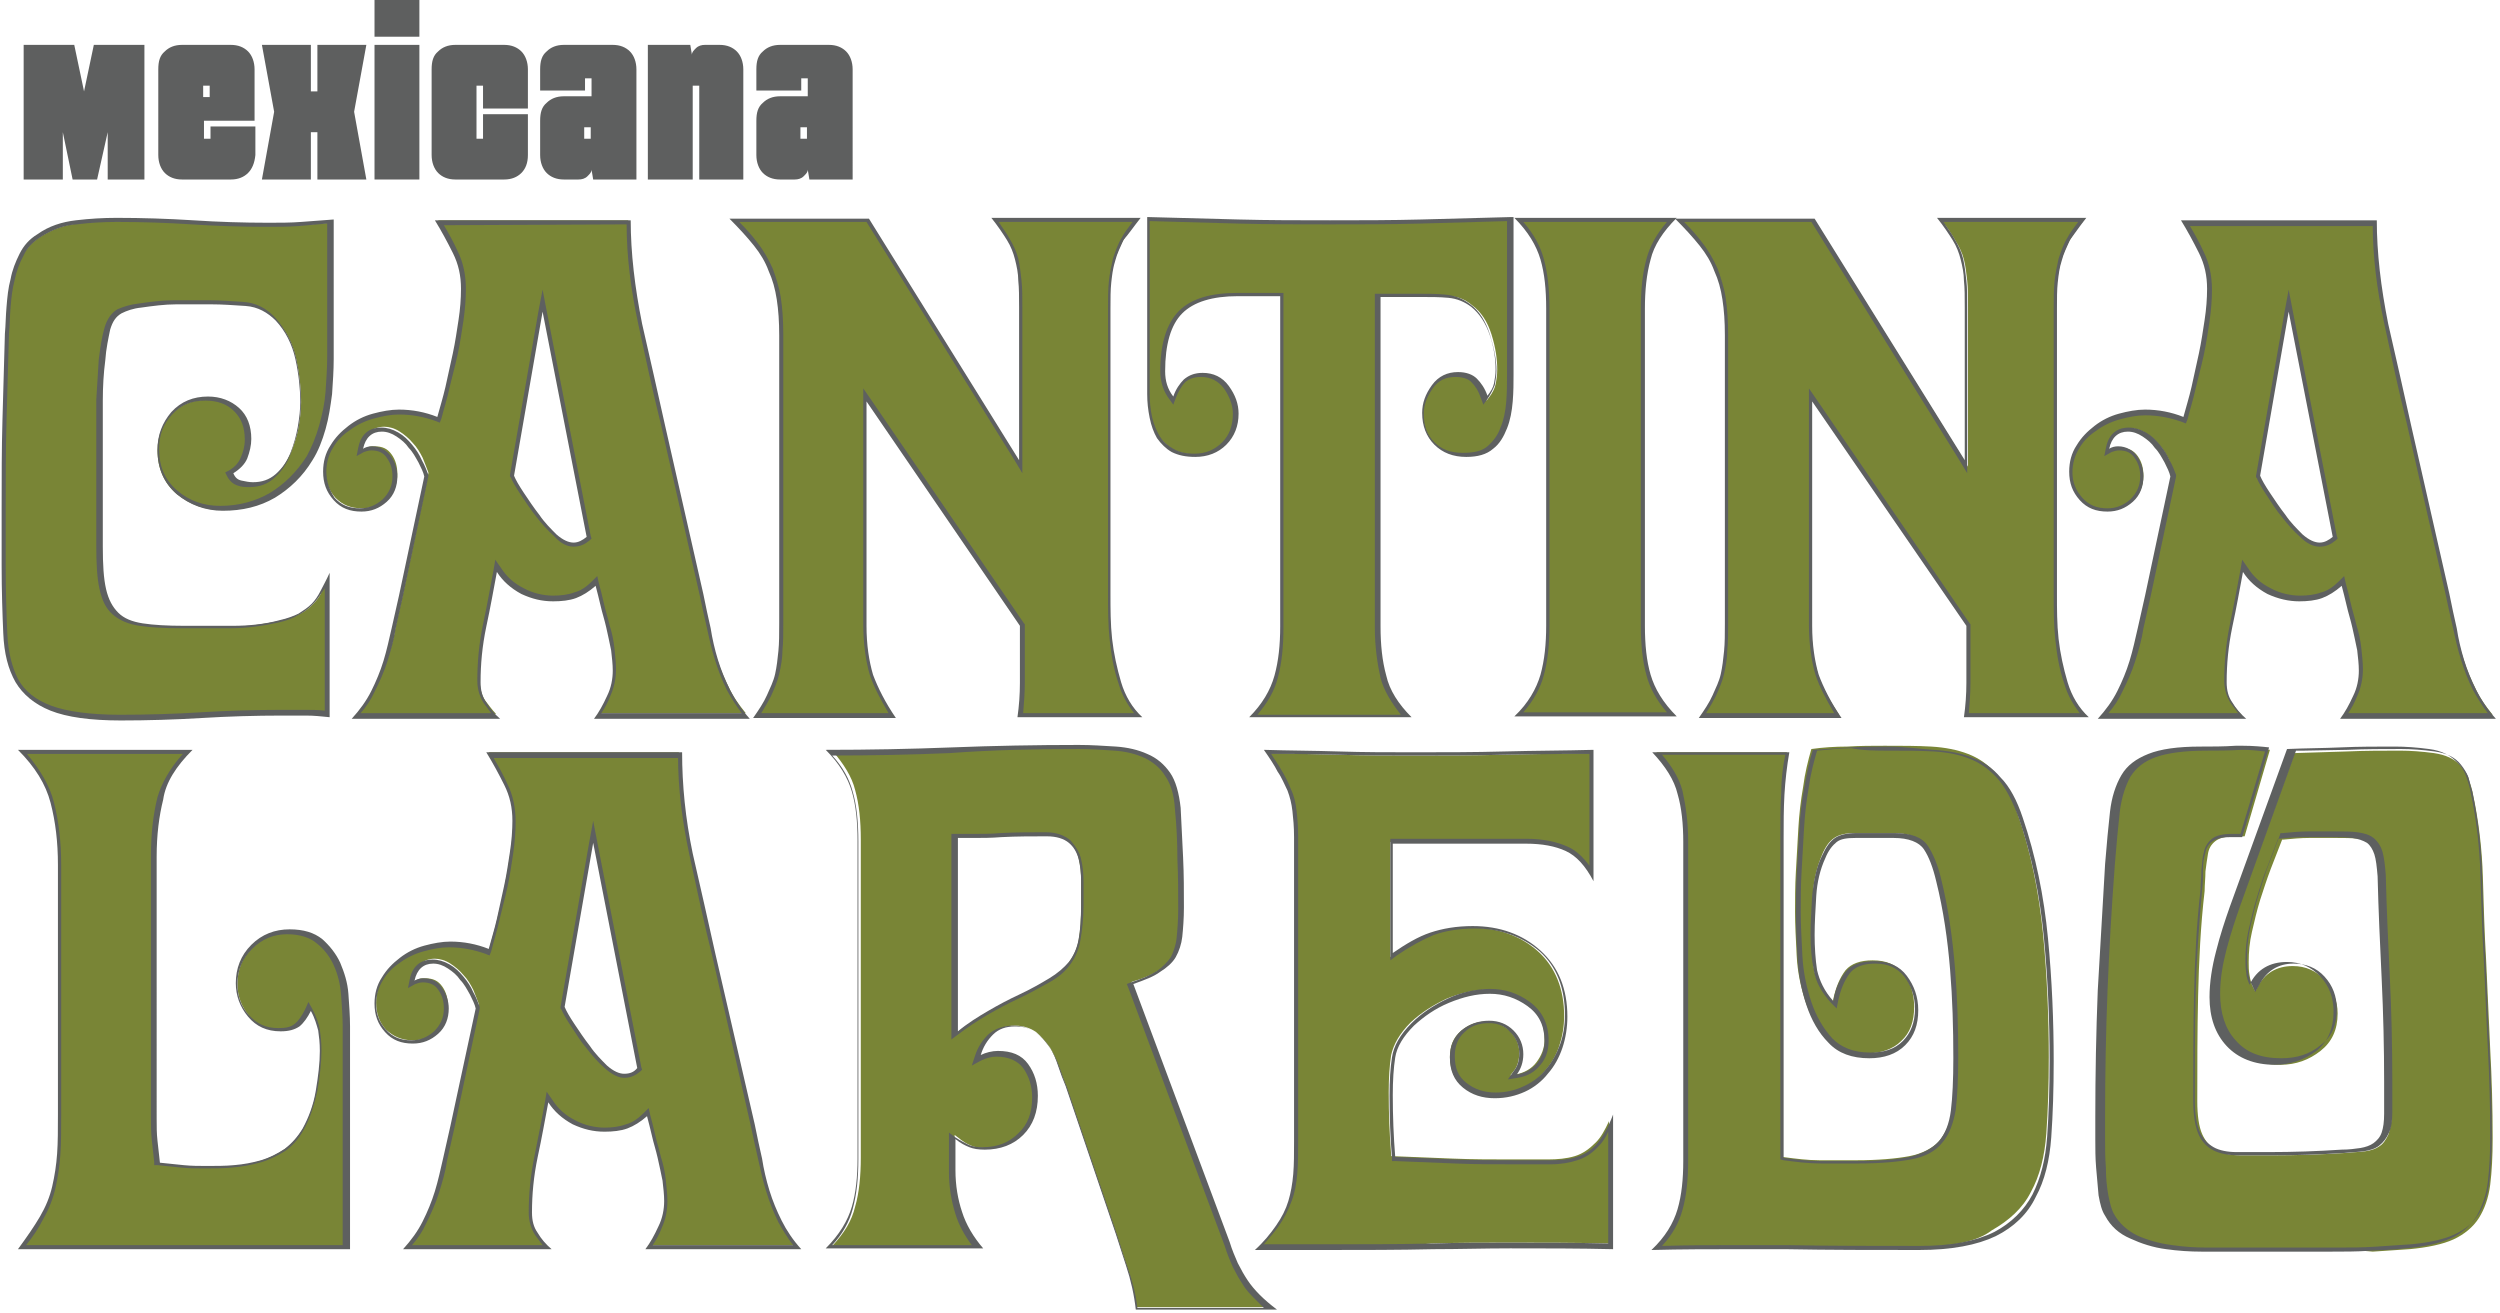 <?xml version="1.0" encoding="utf-8"?>
<!-- Generator: Adobe Illustrator 25.4.6, SVG Export Plug-In . SVG Version: 6.00 Build 0)  -->
<svg version="1.1" id="Layer_1" xmlns="http://www.w3.org/2000/svg" xmlns:xlink="http://www.w3.org/1999/xlink" x="0px" y="0px"
	 viewBox="0 0 306.4 160.9" style="enable-background:new 0 0 306.4 160.9;" xml:space="preserve">
<style type="text/css">
	.st0{fill:#798536;}
	.st1{fill:#5E6060;}
	.st2{enable-background:new    ;}
	.st3{fill:#5E5F5F;}
</style>
<g>
	<path class="st0" d="M14.9,88c-3.7,0-6.5-0.4-8.5-1.1C4.5,86.2,3,85,2.2,83.5c-0.9-1.5-1.4-3.4-1.5-5.7c-0.1-2.3-0.2-5.1-0.2-8.3
		v-7.1c0-3.6,0-7.2,0.1-10.7S0.8,44.6,0.9,41C1,40,1,38.9,1.1,37.7c0.1-1.1,0.2-2.2,0.5-3.3s0.6-2.1,1.1-3c0.5-0.9,1.2-1.7,2.1-2.3
		c1.4-0.9,2.9-1.5,4.6-1.7s3.4-0.3,5-0.3c3.1,0,6.2,0.1,9.2,0.3c3,0.2,6.1,0.3,9.2,0.3c1.3,0,2.7,0,4-0.1c1.2-0.1,2.5-0.2,3.7-0.3
		v16.6c0,1.4-0.1,2.9-0.2,4.3c-0.1,1.4-0.4,2.9-0.8,4.3c-0.4,1.4-0.9,2.6-1.6,3.8c-1.2,2-2.8,3.5-4.6,4.6s-3.9,1.6-6.2,1.6
		c-2.1,0-3.9-0.7-5.5-2c-1.5-1.3-2.3-3.1-2.3-5.3c0-1.7,0.6-3.2,1.7-4.4s2.5-1.8,4.3-1.8c1.5,0,2.7,0.5,3.7,1.4
		c0.9,0.9,1.4,2.1,1.4,3.6c0,0.8-0.2,1.6-0.5,2.3S29,57.6,28.3,58L28,58l0.1,0.2c0.3,0.5,0.7,0.9,1.2,1s1,0.2,1.4,0.2
		c1.1,0,2.1-0.4,3-1.1c0.8-0.7,1.4-1.6,1.9-2.7c0.4-1,0.8-2.1,1-3.3c0.2-1.1,0.3-2.1,0.3-3c0-1.7-0.2-3.5-0.6-5.3
		c-0.4-1.8-1.2-3.5-2.5-4.8c-1-1.1-2.3-1.8-3.8-1.9c-1.5-0.1-2.9-0.2-4.2-0.2c-1.4,0-2.9,0-4.3,0s-2.9,0.2-4.3,0.4
		c-1,0.1-1.8,0.4-2.5,0.7c-0.7,0.4-1.2,1.1-1.5,2.1s-0.5,2.3-0.7,3.8c-0.1,1.5-0.2,3.2-0.3,4.9c0,1.7,0,3.4,0,5.1v4c0,1.5,0,3,0,4.4
		c0,1.5,0,2.9,0,4.4c0,2.2,0.1,3.9,0.4,5.2c0.3,1.3,0.8,2.3,1.5,3s1.8,1.1,3.1,1.4c1.3,0.2,3,0.3,5.2,0.3c1.9,0,3.9,0,5.9,0
		s4-0.3,5.9-0.7c0.9-0.2,1.7-0.5,2.4-0.8s1.2-0.7,1.7-1.2s0.9-1,1.2-1.7c0.2-0.4,0.4-0.8,0.6-1.3v16.3c-0.9-0.1-1.8-0.1-2.7-0.1
		h-2.9c-3.3,0-6.6,0.1-9.9,0.3C21.5,87.9,18.2,88,14.9,88z"/>
	<path class="st1" d="M14.3,27.2c3.1,0,6.1,0.1,9.2,0.3c3,0.2,6.1,0.3,9.2,0.3c1.3,0,2.7,0,4-0.1c1.2-0.1,2.3-0.2,3.4-0.3v12.1v4.2
		c0,1.4-0.1,2.8-0.2,4.3c-0.1,1.4-0.4,2.8-0.8,4.2c-0.4,1.4-0.9,2.6-1.5,3.7c-1.2,1.9-2.7,3.4-4.5,4.5c-1.7,1-3.8,1.6-6.1,1.6
		c-2,0-3.8-0.6-5.3-1.9c-1.5-1.3-2.2-2.9-2.2-5.1c0-1.7,0.5-3,1.6-4.2s2.4-1.7,4.1-1.7c1.4,0,2.6,0.4,3.5,1.3c0.9,0.9,1.3,2,1.3,3.5
		c0,0.8-0.2,1.5-0.5,2.2s-0.8,1.2-1.5,1.6l-0.4,0.2l0.2,0.4c0.3,0.6,0.7,1,1.3,1.2c0.5,0.2,1,0.2,1.5,0.2c1.2,0,2.3-0.4,3.1-1.2
		c0.8-0.7,1.5-1.7,1.9-2.8s0.8-2.2,1-3.3s0.3-2.2,0.3-3.1c0-1.7-0.2-3.6-0.6-5.4C35.9,42,35,40.4,33.8,39c-1.1-1.2-2.4-1.9-4-2
		c-1.5-0.1-2.9-0.2-4.2-0.2c-1.4,0-2.9,0-4.3,0c-1.5,0-2.9,0.2-4.3,0.4c-1,0.1-1.9,0.4-2.6,0.7c-0.7,0.4-1.3,1.2-1.6,2.3
		c-0.3,1-0.5,2.3-0.7,3.9c-0.1,1.6-0.2,3.2-0.3,4.9c0,1.6,0,3.4,0,5.1v4c0,1.6,0,3,0,4.4c0,1.5,0,3,0,4.4c0,2.2,0.1,4,0.4,5.3
		c0.3,1.4,0.8,2.4,1.6,3.1s1.9,1.2,3.3,1.4c1.3,0.2,3,0.3,5.2,0.3c2,0,4,0,5.9,0c2.1,0,4.1-0.3,5.9-0.7c0.9-0.2,1.8-0.5,2.4-0.9
		c0.7-0.3,1.3-0.8,1.8-1.3s0.9-1.1,1.3-1.7c0.1-0.1,0.1-0.2,0.2-0.3v15C39,87,38.2,87,37.4,87h-2.9c-3.3,0-6.7,0.1-9.9,0.3
		c-3.2,0.2-6.6,0.3-9.9,0.3c-3.6,0-6.5-0.4-8.4-1.1S3,84.7,2.2,83.2C1.5,81.8,1,80,0.9,77.7s-0.2-5.1-0.2-8.3v-7.1
		c0-3.6,0-7.2,0.1-10.7S1,44.5,1.1,40.9c0.1-1,0.1-2.1,0.2-3.3c0.1-1.1,0.2-2.2,0.5-3.3c0.2-1,0.6-2.1,1.1-3c0.4-0.9,1.1-1.6,2-2.2
		c1.4-0.9,2.9-1.5,4.5-1.6C11,27.3,12.7,27.2,14.3,27.2 M14.3,26.7c-1.7,0-3.3,0.1-5,0.3c-1.7,0.2-3.3,0.7-4.7,1.7
		c-1,0.6-1.7,1.4-2.2,2.4c-0.5,1-0.9,2-1.1,3.1c-0.3,1.1-0.4,2.2-0.5,3.4c-0.1,1.1-0.1,2.2-0.2,3.3C0.5,44.4,0.4,48,0.3,51.5
		s-0.1,7.1-0.1,10.7v7.1c0,3.2,0.1,6,0.2,8.3c0.1,2.5,0.6,4.4,1.5,6c0.9,1.5,2.3,2.7,4.3,3.5s4.9,1.2,8.6,1.2c3.3,0,6.6-0.1,9.9-0.3
		s6.6-0.3,9.9-0.3c1,0,1.9,0,2.9,0s1.9,0.1,2.9,0.2V70.2c-0.4,0.9-0.8,1.6-1.1,2.2C39,73,38.6,73.6,38.2,74c-0.5,0.5-1,0.8-1.6,1.2
		c-0.6,0.3-1.4,0.6-2.3,0.8c-1.8,0.5-3.8,0.7-5.8,0.7s-4,0-5.9,0c-2.1,0-3.8-0.1-5.1-0.3c-1.3-0.2-2.3-0.6-3-1.3
		c-0.7-0.7-1.2-1.6-1.5-2.9s-0.4-3-0.4-5.2c0-1.5,0-3,0-4.4c0-1.5,0-2.9,0-4.4c0-1.1,0-2.4,0-4c0-1.7,0-3.4,0-5.1
		c0-1.7,0.1-3.4,0.3-4.9c0.1-1.5,0.4-2.8,0.6-3.8c0.3-1,0.7-1.6,1.4-2c0.6-0.3,1.4-0.6,2.4-0.7c1.4-0.2,2.9-0.4,4.3-0.4
		c1.4,0,2.9,0,4.3,0c1.3,0,2.7,0.1,4.2,0.2c1.5,0.1,2.7,0.8,3.7,1.8c1.2,1.3,2,2.9,2.4,4.7s0.6,3.6,0.6,5.3c0,0.9-0.1,1.8-0.3,3
		c-0.2,1.1-0.5,2.2-0.9,3.2s-1,1.9-1.8,2.6c-0.8,0.7-1.7,1-2.8,1c-0.5,0-0.9-0.1-1.4-0.2c-0.5-0.1-0.8-0.4-1-0.9
		c0.8-0.5,1.4-1.1,1.7-1.8c0.3-0.8,0.5-1.6,0.5-2.4c0-1.6-0.5-2.9-1.5-3.8c-1-0.9-2.3-1.4-3.8-1.4c-1.8,0-3.3,0.6-4.5,1.9
		c-1.1,1.3-1.7,2.8-1.7,4.6c0,2.3,0.8,4.1,2.4,5.5c1.6,1.3,3.5,2,5.6,2c2.4,0,4.5-0.5,6.4-1.6c1.8-1.1,3.4-2.6,4.6-4.6
		c0.7-1.1,1.2-2.4,1.6-3.8c0.4-1.4,0.6-2.8,0.8-4.3c0.1-1.5,0.2-2.9,0.2-4.3c0-1.5,0-2.9,0-4.2V26.9c-1.3,0.1-2.6,0.2-4,0.3
		c-1.3,0.1-2.6,0.1-4,0.1c-3.1,0-6.2-0.1-9.2-0.3C20.5,26.8,17.4,26.7,14.3,26.7L14.3,26.7z"/>
</g>
<g>
	<path class="st0" d="M73.3,87.6c0.5-0.7,1-1.5,1.4-2.4c0.5-1.1,0.7-2.2,0.7-3.2c0-0.7-0.1-1.6-0.2-2.5s-0.3-1.8-0.6-2.8
		c-0.2-0.9-0.5-1.8-0.7-2.7c-0.2-0.9-0.4-1.7-0.6-2.4L73.2,71l-0.3,0.3c-0.7,0.7-1.5,1.2-2.3,1.5s-1.7,0.4-2.7,0.4
		c-1.3,0-2.5-0.3-3.8-0.9c-1.2-0.6-2.2-1.5-2.9-2.6l-0.3-0.5l-0.1,0.6c-0.4,2.1-0.8,4.4-1.3,6.7c-0.5,2.4-0.7,4.7-0.7,6.8
		c0,1,0.2,1.9,0.7,2.6c0.4,0.5,0.8,1.1,1.3,1.6h-17c0.8-0.9,1.5-1.9,2.1-3c0.6-1.2,1.2-2.5,1.6-3.8c0.4-1.3,0.8-2.6,1-4
		c0.3-1.3,0.6-2.7,0.9-4L52.5,58v-0.1c-0.2-0.5-0.4-1.1-0.7-1.8c-0.3-0.6-0.7-1.3-1.2-1.8c-0.5-0.6-1-1-1.6-1.4s-1.3-0.6-1.9-0.6
		c-1.4,0-2.3,0.8-2.6,2.3l-0.1,0.5l0.5-0.2c0.3-0.2,0.6-0.2,1-0.2c1,0,1.6,0.3,2.1,1s0.7,1.5,0.7,2.4c0,1.2-0.4,2.2-1.3,3
		c-0.8,0.8-1.8,1.2-3,1.2c-1.4,0-2.4-0.4-3.3-1.3c-0.8-0.9-1.2-2-1.2-3.3c0-1.1,0.3-2.2,0.8-3c0.6-0.9,1.3-1.7,2.1-2.3
		c0.9-0.6,1.8-1.1,2.9-1.5c1.1-0.3,2.1-0.5,3.1-0.5c1.6,0,3.2,0.3,4.6,0.8l0.3,0.1l0.1-0.3c0.3-1.1,0.7-2.4,1-3.8
		c0.3-1.3,0.7-2.7,0.9-4.1c0.3-1.4,0.5-2.7,0.7-4.1c0.2-1.4,0.3-2.7,0.3-3.9c0-1.6-0.3-3.1-1-4.5c-0.6-1.2-1.3-2.4-2-3.6H77
		c0,3.9,0.5,8.1,1.4,12.3c0.9,4.3,1.8,8.4,2.8,12.4l4.7,20.7c0.3,1.4,0.6,2.8,0.9,4.2c0.3,1.4,0.6,2.7,1,3.9
		c0.4,1.3,0.9,2.5,1.5,3.7c0.5,1.1,1.2,2.1,2.1,3.2H73.3V87.6z M62.7,58.3L62.7,58.3c0.3,0.5,0.7,1.2,1.3,2.2
		c0.6,0.9,1.2,1.8,1.9,2.7c0.7,0.9,1.4,1.7,2.2,2.4c0.8,0.7,1.5,1.1,2.2,1.1s1.3-0.3,1.8-0.8l0.1-0.1l-5.7-29L62.7,58.3z"/>
	<path class="st1" d="M76.8,27.5c0,3.9,0.5,7.9,1.4,12.1C79.1,43.8,80,48,81,52l4.7,20.7c0.3,1.4,0.6,2.8,0.9,4.1
		c0.3,1.4,0.6,2.7,1,4s0.9,2.6,1.5,3.8c0.5,0.9,1.1,1.9,1.8,2.8H73.7c0.4-0.6,0.8-1.3,1.1-2.1c0.5-1.1,0.7-2.2,0.7-3.3
		c0-0.8-0.1-1.6-0.2-2.6c-0.1-0.9-0.3-1.9-0.6-2.8c-0.2-0.9-0.5-1.8-0.7-2.7c-0.2-0.9-0.4-1.7-0.6-2.4l-0.2-0.9l-0.6,0.6
		c-0.7,0.7-1.4,1.2-2.2,1.4c-0.8,0.3-1.7,0.4-2.6,0.4c-1.2,0-2.5-0.3-3.6-0.9c-1.2-0.6-2.1-1.4-2.8-2.5l-0.7-1l-0.2,1.2
		c-0.4,2.1-0.8,4.4-1.3,6.7c-0.5,2.4-0.7,4.7-0.7,6.9c0,1.1,0.3,2,0.8,2.8c0.3,0.4,0.6,0.8,0.9,1.2h-16c0.7-0.8,1.3-1.7,1.7-2.6
		c0.6-1.2,1.2-2.5,1.6-3.8c0.4-1.3,0.8-2.6,1-4c0.3-1.3,0.6-2.7,0.9-4l3.1-14.6v-0.1v-0.1c-0.2-0.5-0.4-1.1-0.8-1.8
		c-0.3-0.7-0.7-1.3-1.2-1.9c-0.5-0.6-1-1.1-1.7-1.5s-1.4-0.6-2.1-0.6c-1,0-2.4,0.4-2.8,2.5l-0.2,1l0.9-0.5c0.3-0.1,0.6-0.2,0.9-0.2
		c0.9,0,1.5,0.3,1.9,0.9c0.5,0.7,0.7,1.4,0.7,2.3c0,1.1-0.4,2-1.2,2.8c-0.8,0.7-1.7,1.1-2.8,1.1c-1.3,0-2.3-0.4-3.1-1.3
		c-0.6-0.9-1-2-1-3.2c0-1.1,0.3-2.1,0.8-2.9c0.5-0.9,1.2-1.6,2.1-2.2c0.8-0.6,1.8-1.1,2.9-1.4c1.1-0.3,2.1-0.5,3.1-0.5
		c1.6,0,3.1,0.3,4.5,0.8l0.5,0.2l0.2-0.5c0.3-1.2,0.7-2.4,1-3.8c0.3-1.3,0.7-2.7,1-4.1c0.3-1.4,0.5-2.8,0.7-4.1
		c0.2-1.4,0.3-2.7,0.3-3.9c0-1.6-0.3-3.2-1-4.6c-0.5-1.1-1.1-2.2-1.7-3.2L76.8,27.5 M70.3,67c0.8,0,1.4-0.3,2-0.8l0.2-0.2l-0.1-0.3
		L67,38.1l-0.5-2.6L66,38.1l-3.5,20.1v0.2l0.1,0.1c0.2,0.5,0.6,1.2,1.2,2.1c0.6,0.9,1.2,1.8,1.9,2.7s1.4,1.7,2.2,2.4
		C68.7,66.6,69.5,67,70.3,67 M77.3,27h-24c0.8,1.3,1.5,2.6,2.2,4c0.7,1.4,1,2.8,1,4.4c0,1.2-0.1,2.5-0.3,3.8s-0.4,2.7-0.7,4.1
		c-0.3,1.4-0.6,2.7-0.9,4.1c-0.3,1.3-0.7,2.6-1,3.7c-1.5-0.6-3.1-0.9-4.7-0.9c-1,0-2.1,0.2-3.2,0.5c-1.1,0.3-2.1,0.8-3,1.5
		s-1.6,1.4-2.2,2.4c-0.6,0.9-0.9,2-0.9,3.2c0,1.4,0.4,2.5,1.3,3.5s2,1.4,3.4,1.4c1.2,0,2.2-0.4,3.1-1.2c0.9-0.8,1.3-1.9,1.3-3.1
		c0-0.9-0.3-1.8-0.8-2.5s-1.3-1.2-2.3-1.2c-0.4,0-0.8,0.1-1.1,0.3c0.3-1.4,1.1-2.1,2.3-2.1c0.6,0,1.2,0.2,1.8,0.6
		c0.6,0.4,1.1,0.8,1.5,1.4c0.5,0.5,0.8,1.1,1.2,1.8c0.3,0.6,0.6,1.2,0.7,1.7L48.9,73c-0.3,1.3-0.6,2.7-0.9,4c-0.3,1.3-0.6,2.7-1,4
		s-0.9,2.5-1.5,3.7s-1.4,2.3-2.4,3.4h18.2c-0.7-0.6-1.3-1.3-1.7-2c-0.5-0.7-0.7-1.5-0.7-2.5c0-2.2,0.2-4.4,0.7-6.8
		c0.5-2.3,0.9-4.6,1.3-6.7c0.7,1.1,1.7,2,3,2.7c1.3,0.6,2.5,0.9,3.9,0.9c1,0,2-0.1,2.8-0.4s1.6-0.8,2.4-1.5c0.2,0.7,0.4,1.6,0.6,2.4
		c0.2,0.9,0.5,1.8,0.7,2.7c0.2,0.9,0.4,1.8,0.6,2.8c0.1,0.9,0.2,1.7,0.2,2.5c0,1-0.2,2.1-0.7,3.1c-0.5,1.1-1,2-1.6,2.8h19.1
		c-1-1.1-1.8-2.3-2.4-3.5s-1.1-2.4-1.5-3.7c-0.4-1.3-0.7-2.6-0.9-3.9c-0.3-1.3-0.6-2.7-0.9-4.2l-4.7-20.7c-0.9-4-1.8-8.1-2.8-12.4
		C77.8,35.2,77.3,31,77.3,27L77.3,27z M70.3,66.5c-0.6,0-1.3-0.3-2.1-1c-0.7-0.7-1.5-1.5-2.1-2.4c-0.7-0.9-1.3-1.8-1.9-2.7
		s-1-1.6-1.2-2.1l3.5-20.1l5.4,27.6C71.4,66.2,70.9,66.5,70.3,66.5L70.3,66.5z"/>
</g>
<g>
	<path class="st0" d="M125.1,87.6c0.1-1.3,0.2-2.6,0.2-4v-7L106,48.4v28.1c0,2.4,0.3,4.4,0.8,6.1c0.5,1.6,1.4,3.2,2.6,5H92.8
		c0.6-0.9,1.1-1.7,1.4-2.5c0.4-0.9,0.8-1.8,1-2.6c0.2-0.9,0.4-1.8,0.4-2.8c0.1-1,0.1-2.1,0.1-3.4V41c0-1.7-0.1-3.2-0.3-4.4
		c-0.2-1.3-0.5-2.5-1-3.5C93.9,32,93.3,31,92.5,30c-0.6-1-1.5-2-2.5-3h16.4l18.8,30.2V37.7c0-1.2,0-2.4-0.1-3.3
		c-0.1-0.9-0.2-1.8-0.4-2.6c-0.2-0.8-0.6-1.6-1.1-2.4c-0.4-0.7-0.9-1.5-1.6-2.3h17.3c-0.7,0.8-1.2,1.6-1.6,2.3
		c-0.5,0.8-0.8,1.7-1.1,2.5c-0.2,0.8-0.4,1.8-0.5,2.7s-0.1,2-0.1,3.2v30c0,1.5,0,3.2,0,5c0,1.9,0,3.7,0.2,5.6
		c0.2,1.8,0.5,3.6,1.1,5.3c0.5,1.5,1.2,2.8,2.3,3.9C139.6,87.6,125.1,87.6,125.1,87.6z"/>
	<path class="st1" d="M138.8,27.2c-0.5,0.7-1,1.3-1.3,1.9c-0.5,0.8-0.8,1.7-1.1,2.6c-0.2,0.9-0.4,1.8-0.5,2.8s-0.1,2.1-0.1,3.3v30
		c0,1.5,0,3.2,0,5c0,1.9,0,3.8,0.2,5.6c0.2,1.9,0.5,3.7,1.1,5.4c0.4,1.4,1.1,2.6,1.9,3.6h-13.6c0.1-1.2,0.2-2.5,0.2-3.7v-7v-0.2
		l-0.1-0.1l-18.8-27.5l-0.9-1.3v1.6v27.3c0,2.4,0.3,4.5,0.8,6.2c0.5,1.5,1.3,3,2.3,4.7H93.3c0.5-0.8,0.9-1.5,1.2-2.1
		c0.4-0.9,0.8-1.8,1-2.7c0.2-0.9,0.4-1.9,0.4-2.9c0.1-1,0.1-2.1,0.1-3.4V41c0-1.7-0.1-3.2-0.3-4.5c-0.2-1.3-0.6-2.5-1-3.6
		c-0.5-1.1-1.1-2.2-1.9-3.2c-0.6-0.8-1.3-1.6-2.2-2.5h15.6l18.2,29.3l0.9,1.5v-1.8V37.7c0-1.3,0-2.4-0.1-3.3
		c-0.1-0.9-0.2-1.8-0.4-2.7c-0.2-0.8-0.6-1.7-1.1-2.5c-0.3-0.6-0.8-1.2-1.3-2H138.8 M139.8,26.7h-18.3c0.8,1,1.4,1.9,1.9,2.7
		c0.5,0.8,0.8,1.6,1,2.4c0.2,0.8,0.4,1.7,0.4,2.6c0.1,0.9,0.1,2,0.1,3.3v18.7l-18.4-29.6H89.4c1.2,1.2,2.2,2.3,3,3.3s1.4,2,1.8,3.1
		c0.5,1.1,0.8,2.2,1,3.5s0.3,2.7,0.3,4.4v35.3c0,1.3,0,2.4-0.1,3.4s-0.2,1.9-0.4,2.8c-0.2,0.9-0.6,1.7-1,2.6S93,87,92.3,88h17.5
		c-1.3-1.9-2.2-3.7-2.8-5.3c-0.5-1.7-0.8-3.7-0.8-6V49.2L125,76.7v7c0,1.4-0.1,2.8-0.3,4.2H140c-1.2-1.1-2.1-2.6-2.6-4.3
		c-0.5-1.7-0.9-3.5-1.1-5.3c-0.2-1.8-0.2-3.7-0.2-5.5c0-1.9,0-3.5,0-5v-30c0-1.2,0-2.3,0.1-3.2s0.2-1.8,0.5-2.7
		c0.2-0.8,0.6-1.6,1-2.5C138.4,28.6,139,27.7,139.8,26.7L139.8,26.7z"/>
</g>
<g>
	<path class="st0" d="M153.6,87.6c1.4-1.5,2.3-3.1,2.8-4.8c0.5-1.8,0.7-3.8,0.7-6V36.1h-5.5c-3.1,0-5.5,0.7-7,2.1
		c-1.5,1.4-2.2,3.8-2.2,7.2c0,1.3,0.4,2.4,1.1,3.3l0.3,0.3l0.2-0.4c0.3-0.9,0.8-1.6,1.3-2.1s1.2-0.7,2.1-0.7c1.2,0,2.2,0.5,3,1.5
		s1.2,2.1,1.2,3.3c0,1.5-0.5,2.7-1.4,3.7c-0.9,0.9-2.1,1.4-3.6,1.4c-1.1,0-2-0.2-2.8-0.6c-0.7-0.4-1.3-1-1.8-1.6
		c-0.4-0.7-0.7-1.5-0.9-2.4s-0.3-1.9-0.3-2.9V26.8c3.7,0.1,7.4,0.2,11,0.3c3.7,0.1,7.5,0.1,11.2,0.1c3.8,0,7.5,0,11.2-0.1
		c3.6-0.1,7.2-0.2,10.9-0.3V46c0,1,0,2.1-0.1,3.3s-0.3,2.2-0.7,3.2s-0.9,1.8-1.6,2.4c-0.7,0.6-1.8,0.9-3.2,0.9
		c-1.5,0-2.8-0.5-3.7-1.4s-1.4-2.2-1.4-3.7c0-1.1,0.4-2.3,1.2-3.3s1.7-1.5,3-1.5c0.9,0,1.6,0.2,2.1,0.7s0.9,1.2,1.3,2.1l0.2,0.4
		l0.3-0.4c0.4-0.5,0.7-1.1,0.8-1.6s0.2-1.1,0.2-1.8c0-1.3-0.2-2.7-0.7-4.3s-1.3-2.8-2.4-3.6c-0.8-0.7-1.8-1.1-2.9-1.1
		c-1.1-0.1-2.1-0.1-3.1-0.1h-5.5v40.7c0,2.2,0.2,4.2,0.7,6c0.5,1.7,1.4,3.3,2.8,4.8h-18.8V87.6z"/>
	<path class="st1" d="M141,27.1c3.5,0.1,7.1,0.2,10.7,0.3c3.7,0.1,7.5,0.1,11.2,0.1s7.5,0,11.2-0.1c3.6-0.1,7.2-0.2,10.6-0.3V46
		c0,1,0,2.1-0.1,3.3c-0.1,1.1-0.3,2.2-0.7,3.1c-0.3,0.9-0.9,1.7-1.6,2.3c-0.7,0.6-1.7,0.8-3,0.8c-1.5,0-2.6-0.4-3.5-1.3
		c-0.9-0.9-1.3-2-1.3-3.5c0-1.1,0.4-2.1,1.1-3.1c0.7-1,1.6-1.4,2.8-1.4c0.8,0,1.5,0.2,1.9,0.6c0.5,0.5,0.9,1.1,1.2,2l0.3,0.8
		l0.5-0.7c0.4-0.6,0.7-1.2,0.9-1.7c0.1-0.6,0.2-1.2,0.2-1.8c0-1.3-0.3-2.8-0.8-4.4c-0.5-1.6-1.3-2.9-2.4-3.7
		c-0.9-0.7-1.9-1.1-3.1-1.2C176,36,175,36,174,36h-5h-0.5v0.5V77c0,2.2,0.3,4.3,0.7,6.1c0.4,1.5,1.3,3,2.5,4.5h-17.6
		c1.2-1.4,2.1-2.9,2.5-4.5c0.5-1.8,0.7-3.9,0.7-6.1V36.4v-0.5h-0.5h-5.2c-3.2,0-5.6,0.7-7.1,2.2s-2.3,4-2.3,7.4
		c0,1.3,0.4,2.5,1.1,3.4l0.5,0.7l0.3-0.8c0.3-0.8,0.7-1.5,1.2-2c0.5-0.4,1.1-0.6,1.9-0.6c1.2,0,2.1,0.5,2.8,1.4
		c0.7,1,1.1,2.1,1.1,3.1c0,1.4-0.4,2.6-1.3,3.5c-0.9,0.9-2,1.4-3.4,1.4c-1.1,0-1.9-0.2-2.6-0.6c-0.7-0.4-1.3-0.9-1.7-1.6
		c-0.4-0.7-0.7-1.4-0.9-2.3c-0.2-0.9-0.3-1.9-0.3-2.8V27.1 M185.3,26.6c-3.7,0.1-7.4,0.2-11.1,0.3C170.5,27,166.7,27,163,27
		c-3.8,0-7.5,0-11.2-0.1s-7.4-0.2-11.2-0.3v21.7c0,1,0.1,1.9,0.3,2.9s0.5,1.8,0.9,2.5c0.5,0.7,1.1,1.3,1.8,1.7
		c0.8,0.4,1.7,0.6,2.9,0.6c1.5,0,2.8-0.5,3.8-1.5s1.5-2.3,1.5-3.8c0-1.2-0.4-2.3-1.2-3.4c-0.8-1.1-1.9-1.6-3.2-1.6
		c-1,0-1.7,0.3-2.3,0.8c-0.5,0.5-1,1.2-1.3,2.1c-0.7-0.9-1-1.9-1-3.1c0-3.3,0.7-5.7,2.1-7.1c1.4-1.4,3.7-2.1,6.8-2.1h5.2v40.5
		c0,2.2-0.2,4.2-0.7,6s-1.5,3.5-3.1,5.1H173c-1.6-1.6-2.7-3.3-3.1-5.1c-0.5-1.8-0.7-3.8-0.7-6V36.4h5.2c1,0,2,0,3.1,0.1
		s2,0.5,2.8,1.1c1,0.8,1.8,2,2.3,3.5s0.7,2.9,0.7,4.2c0,0.6-0.1,1.2-0.2,1.7c-0.1,0.5-0.4,1-0.8,1.5c-0.3-0.9-0.8-1.6-1.3-2.1
		s-1.3-0.8-2.3-0.8c-1.3,0-2.4,0.5-3.2,1.6s-1.2,2.2-1.2,3.4c0,1.6,0.5,2.9,1.5,3.9s2.3,1.5,3.9,1.5c1.4,0,2.5-0.3,3.3-1
		c0.8-0.6,1.3-1.5,1.7-2.5s0.6-2.1,0.7-3.3c0.1-1.2,0.1-2.3,0.1-3.3V26.6H185.3z"/>
</g>
<g>
	<path class="st0" d="M186.2,87.6c1.5-1.6,2.4-3.2,2.8-4.8c0.5-1.8,0.7-3.8,0.7-6v-39c0-2.2-0.2-4.3-0.7-6c-0.4-1.6-1.4-3.2-2.8-4.8
		h18.7c-1.5,1.6-2.4,3.2-2.8,4.8c-0.5,1.8-0.7,3.8-0.7,6v38.9c0,2.2,0.2,4.3,0.7,6c0.4,1.6,1.4,3.2,2.8,4.8L186.2,87.6L186.2,87.6z"
		/>
	<path class="st1" d="M204.3,27.2c-1.3,1.5-2.1,3-2.5,4.5c-0.5,1.8-0.7,3.8-0.7,6.1v38.9c0,2.3,0.2,4.3,0.7,6.1
		c0.4,1.5,1.2,3,2.5,4.5h-17.6c1.3-1.5,2.1-3,2.5-4.5c0.5-1.8,0.7-3.8,0.7-6.1V37.8c0-2.3-0.2-4.3-0.7-6.1c-0.4-1.5-1.2-3-2.5-4.5
		L204.3,27.2 M205.5,26.7h-19.9c1.7,1.7,2.7,3.4,3.2,5.1c0.5,1.7,0.7,3.7,0.7,6v38.9c0,2.2-0.2,4.2-0.7,6c-0.5,1.7-1.5,3.5-3.2,5.1
		h19.9c-1.7-1.7-2.7-3.4-3.2-5.1s-0.7-3.7-0.7-6V37.8c0-2.2,0.2-4.2,0.7-6C202.7,30.1,203.8,28.4,205.5,26.7L205.5,26.7z"/>
</g>
<g>
	<path class="st0" d="M241.1,87.6c0.1-1.3,0.2-2.6,0.2-4v-7L222,48.4v28.1c0,2.4,0.3,4.4,0.8,6.1c0.5,1.6,1.4,3.2,2.6,5h-16.6
		c0.6-0.9,1.1-1.7,1.4-2.5c0.4-0.9,0.8-1.8,1-2.6c0.2-0.9,0.4-1.8,0.4-2.8c0.1-1,0.1-2.1,0.1-3.4V41c0-1.7-0.1-3.2-0.3-4.4
		c-0.2-1.3-0.5-2.5-1-3.5c-0.5-1.1-1.1-2.1-1.9-3.1c-0.7-1-1.5-2-2.5-3h16.4l18.8,30.2V37.7c0-1.2,0-2.4-0.1-3.3
		c-0.1-0.9-0.2-1.8-0.4-2.6c-0.2-0.8-0.6-1.6-1.1-2.4c-0.4-0.7-0.9-1.5-1.6-2.3h17.3c-0.7,0.8-1.2,1.6-1.6,2.3
		c-0.5,0.8-0.8,1.7-1.1,2.5c-0.2,0.8-0.4,1.8-0.5,2.7s-0.1,2-0.1,3.2v30c0,1.5,0,3.2,0,5c0,1.9,0,3.7,0.2,5.6
		c0.2,1.8,0.5,3.6,1.1,5.3c0.5,1.5,1.2,2.8,2.3,3.9C255.6,87.6,241.1,87.6,241.1,87.6z"/>
	<path class="st1" d="M254.7,27.2c-0.5,0.7-1,1.3-1.3,1.9c-0.5,0.8-0.8,1.7-1.1,2.6c-0.2,0.9-0.4,1.8-0.5,2.8s-0.1,2.1-0.1,3.3v30
		c0,1.5,0,3.2,0,5c0,1.9,0,3.8,0.2,5.6c0.2,1.9,0.5,3.7,1.1,5.4c0.4,1.4,1.1,2.6,1.9,3.6h-13.6c0.1-1.2,0.2-2.5,0.2-3.7v-7v-0.2
		l-0.1-0.1l-18.8-27.5l-0.9-1.3v1.6v27.3c0,2.4,0.3,4.5,0.8,6.2c0.5,1.5,1.3,3,2.3,4.7h-15.7c0.5-0.8,0.9-1.5,1.2-2.1
		c0.4-0.9,0.8-1.8,1-2.7c0.2-0.9,0.4-1.9,0.4-2.9c0.1-1,0.1-2.1,0.1-3.4V41c0-1.7-0.1-3.2-0.3-4.5s-0.6-2.5-1-3.6
		c-0.5-1.1-1.1-2.2-1.9-3.2c-0.6-0.8-1.3-1.6-2.2-2.5H222l18.2,29.3l0.9,1.5v-1.8V37.7c0-1.3,0-2.4-0.1-3.3
		c-0.1-0.9-0.2-1.8-0.4-2.7c-0.2-0.8-0.6-1.7-1.1-2.5c-0.3-0.6-0.8-1.2-1.3-2H254.7 M255.7,26.7h-18.3c0.8,1,1.4,1.9,1.9,2.7
		c0.5,0.8,0.8,1.6,1,2.4c0.2,0.8,0.4,1.7,0.4,2.6c0.1,0.9,0.1,2,0.1,3.3v18.7l-18.4-29.6h-17.1c1.2,1.2,2.2,2.3,3,3.3s1.4,2,1.8,3.1
		c0.5,1.1,0.8,2.2,1,3.5s0.3,2.7,0.3,4.4v35.3c0,1.3,0,2.4-0.1,3.4s-0.2,1.9-0.4,2.8s-0.6,1.7-1,2.6s-1,1.8-1.7,2.8h17.5
		c-1.3-1.9-2.2-3.7-2.8-5.3c-0.5-1.7-0.8-3.7-0.8-6V49.2L241,76.7v7c0,1.4-0.1,2.8-0.3,4.2H256c-1.2-1.1-2.1-2.6-2.6-4.3
		c-0.5-1.7-0.9-3.5-1.1-5.3c-0.2-1.8-0.2-3.7-0.2-5.5c0-1.9,0-3.5,0-5v-30c0-1.2,0-2.3,0.1-3.2s0.2-1.8,0.5-2.7
		c0.2-0.8,0.6-1.6,1-2.5C254.3,28.6,254.9,27.7,255.7,26.7L255.7,26.7z"/>
</g>
<g>
	<path class="st0" d="M287.3,87.6c0.5-0.7,1-1.5,1.4-2.4c0.5-1.1,0.7-2.2,0.7-3.2c0-0.7-0.1-1.6-0.2-2.5s-0.3-1.8-0.6-2.8
		c-0.2-0.9-0.5-1.8-0.7-2.7c-0.2-0.9-0.4-1.7-0.6-2.4l-0.1-0.4l-0.3,0.3c-0.7,0.7-1.5,1.2-2.3,1.5s-1.7,0.4-2.7,0.4
		c-1.3,0-2.5-0.3-3.8-0.9c-1.2-0.6-2.2-1.5-2.9-2.6l-0.3-0.5l-0.1,0.6c-0.4,2.1-0.8,4.4-1.3,6.7c-0.5,2.4-0.7,4.7-0.7,6.8
		c0,1,0.2,1.9,0.7,2.6c0.4,0.5,0.8,1.1,1.3,1.6h-17c0.8-0.9,1.5-1.9,2.1-3c0.6-1.2,1.2-2.5,1.6-3.8s0.8-2.6,1-4
		c0.3-1.3,0.6-2.7,0.9-4l3.1-14.7v-0.1c-0.2-0.5-0.4-1.1-0.7-1.8c-0.3-0.6-0.7-1.3-1.2-1.8c-0.5-0.6-1-1-1.6-1.4s-1.3-0.6-1.9-0.6
		c-1.4,0-2.3,0.8-2.6,2.3l-0.1,0.5l0.5-0.2c0.3-0.2,0.6-0.2,1-0.2c1,0,1.6,0.3,2.1,1s0.7,1.5,0.7,2.4c0,1.2-0.4,2.2-1.3,3
		c-0.8,0.8-1.8,1.2-3,1.2c-1.4,0-2.4-0.4-3.3-1.3c-0.8-0.9-1.2-2-1.2-3.3c0-1.1,0.3-2.2,0.8-3c0.6-0.9,1.3-1.7,2.1-2.3
		c0.9-0.6,1.8-1.1,2.9-1.5c1.1-0.3,2.1-0.5,3.2-0.5c1.6,0,3.2,0.3,4.6,0.8l0.3,0.1l0.1-0.3c0.3-1.2,0.7-2.4,1-3.8
		c0.3-1.3,0.7-2.7,0.9-4.1c0.3-1.4,0.5-2.7,0.7-4.1c0.2-1.4,0.3-2.7,0.3-3.9c0-1.6-0.3-3.1-1-4.5c-0.6-1.2-1.3-2.4-2-3.6h23.3
		c0,3.9,0.5,8.1,1.4,12.3s1.8,8.4,2.8,12.4l4.7,20.7c0.3,1.4,0.6,2.8,0.9,4.2c0.3,1.4,0.6,2.7,1,3.9c0.4,1.3,0.9,2.5,1.5,3.7
		c0.5,1.1,1.2,2.1,2.1,3.2H287.3z M276.7,58.3L276.7,58.3c0.3,0.5,0.7,1.2,1.3,2.2c0.6,0.9,1.2,1.8,1.9,2.7c0.7,0.9,1.4,1.7,2.2,2.4
		c0.8,0.7,1.5,1.1,2.2,1.1s1.3-0.3,1.8-0.8l0.1-0.1l-5.7-29L276.7,58.3z"/>
	<path class="st1" d="M290.8,27.5c0,3.9,0.5,7.9,1.4,12.1S294,48,295,52l4.7,20.7c0.3,1.4,0.6,2.8,0.9,4.1c0.3,1.4,0.6,2.7,1,4
		s0.9,2.6,1.5,3.8c0.5,0.9,1.1,1.9,1.8,2.8h-17.1c0.4-0.6,0.8-1.3,1.1-2.1c0.5-1.1,0.7-2.2,0.7-3.3c0-0.8-0.1-1.6-0.2-2.6
		c-0.1-0.9-0.3-1.9-0.6-2.8c-0.2-0.9-0.5-1.8-0.7-2.7c-0.2-0.9-0.4-1.7-0.6-2.4l-0.2-0.9l-0.6,0.6c-0.7,0.7-1.4,1.2-2.2,1.4
		c-0.8,0.3-1.7,0.4-2.6,0.4c-1.2,0-2.5-0.3-3.6-0.9c-1.2-0.6-2.1-1.4-2.8-2.5l-0.7-1l-0.2,1.2c-0.4,2.1-0.8,4.3-1.3,6.7
		c-0.5,2.4-0.7,4.7-0.7,6.9c0,1.1,0.3,2,0.8,2.8c0.3,0.4,0.6,0.8,0.9,1.2h-15.9c0.7-0.8,1.3-1.7,1.7-2.6c0.6-1.2,1.2-2.5,1.6-3.8
		s0.8-2.6,1-4c0.3-1.3,0.6-2.7,0.9-4l3.1-14.6v-0.1v-0.1c-0.2-0.5-0.4-1.1-0.8-1.8c-0.3-0.7-0.7-1.3-1.2-1.9c-0.5-0.6-1-1.1-1.7-1.5
		s-1.4-0.6-2.1-0.6c-1,0-2.4,0.4-2.8,2.5l-0.2,1l0.9-0.5c0.3-0.1,0.6-0.2,0.9-0.2c0.9,0,1.5,0.3,1.9,0.9c0.5,0.7,0.7,1.4,0.7,2.3
		c0,1.1-0.4,2-1.2,2.8c-0.8,0.7-1.7,1.1-2.8,1.1c-1.3,0-2.3-0.4-3.1-1.3c-0.8-0.9-1.2-1.9-1.2-3.1c0-1.1,0.3-2.1,0.8-2.9
		c0.5-0.9,1.2-1.6,2.1-2.2c0.8-0.6,1.8-1.1,2.9-1.4c1.1-0.3,2.1-0.5,3.1-0.5c1.6,0,3.1,0.3,4.5,0.8l0.5,0.2l0.2-0.5
		c0.3-1.2,0.7-2.4,1-3.8c0.3-1.3,0.7-2.7,1-4.1c0.3-1.4,0.5-2.8,0.7-4.1c0.2-1.4,0.3-2.7,0.3-3.9c0-1.6-0.3-3.2-1-4.6
		c-0.5-1.1-1.1-2.2-1.7-3.2h22.4 M284.3,67c0.8,0,1.4-0.3,2-0.8l0.2-0.2l-0.1-0.3L281,38.1l-0.5-2.6l-0.5,2.7l-3.5,20.1v0.2l0.1,0.1
		c0.2,0.5,0.6,1.2,1.2,2.1c0.6,0.9,1.2,1.9,1.9,2.7c0.7,0.9,1.4,1.7,2.2,2.4C282.7,66.6,283.5,67,284.3,67 M291.3,27h-24
		c0.8,1.3,1.5,2.6,2.2,4c0.7,1.4,1,2.8,1,4.4c0,1.2-0.1,2.5-0.3,3.8c-0.2,1.3-0.4,2.7-0.7,4.1c-0.3,1.4-0.6,2.7-0.9,4.1
		c-0.3,1.3-0.7,2.6-1,3.7c-1.5-0.6-3.1-0.9-4.7-0.9c-1,0-2.1,0.2-3.2,0.5s-2.1,0.8-3,1.5s-1.6,1.4-2.2,2.4c-0.6,0.9-0.9,2-0.9,3.2
		c0,1.4,0.4,2.5,1.3,3.5s2,1.4,3.4,1.4c1.2,0,2.2-0.4,3.1-1.2s1.3-1.9,1.3-3.1c0-0.9-0.3-1.8-0.8-2.5s-1.3-1.2-2.3-1.2
		c-0.4,0-0.8,0.1-1.1,0.3c0.3-1.4,1.1-2.1,2.3-2.1c0.6,0,1.2,0.2,1.8,0.6c0.6,0.4,1.1,0.8,1.5,1.4c0.5,0.5,0.8,1.1,1.2,1.8
		c0.3,0.6,0.6,1.2,0.7,1.7L262.9,73c-0.3,1.3-0.6,2.7-0.9,4s-0.6,2.7-1,4s-0.9,2.5-1.5,3.7s-1.4,2.3-2.4,3.4h18.2
		c-0.7-0.6-1.3-1.3-1.7-2c-0.5-0.7-0.7-1.5-0.7-2.5c0-2.2,0.2-4.4,0.7-6.8c0.5-2.3,0.9-4.6,1.3-6.7c0.7,1.1,1.7,2,3,2.7
		c1.3,0.6,2.6,0.9,3.9,0.9c1,0,2-0.1,2.8-0.4s1.6-0.8,2.4-1.5c0.2,0.7,0.4,1.6,0.6,2.4c0.2,0.9,0.5,1.8,0.7,2.7
		c0.2,0.9,0.4,1.8,0.6,2.8c0.1,0.9,0.2,1.7,0.2,2.5c0,1-0.2,2.1-0.7,3.1c-0.5,1.1-1,2-1.6,2.8h19.1c-1-1.1-1.8-2.3-2.4-3.5
		s-1.1-2.4-1.5-3.7c-0.4-1.3-0.7-2.6-0.9-3.9c-0.3-1.3-0.6-2.7-0.9-4.2l-4.7-20.7c-0.9-4-1.8-8.1-2.8-12.4
		C291.8,35.2,291.3,31,291.3,27L291.3,27z M284.3,66.5c-0.6,0-1.3-0.3-2.1-1c-0.7-0.7-1.5-1.5-2.1-2.4c-0.7-0.9-1.3-1.8-1.9-2.7
		s-1-1.6-1.2-2.1l3.5-20.1l5.4,27.6C285.4,66.2,284.9,66.5,284.3,66.5L284.3,66.5z"/>
</g>
<g>
	<path class="st0" d="M2.7,152.8c1-1.3,1.8-2.5,2.4-3.6c0.7-1.2,1.2-2.5,1.5-3.8s0.5-2.6,0.6-4s0.1-3,0.1-4.8V106
		c0-2.8-0.3-5.4-0.9-7.7c-0.6-2.1-1.8-4.2-3.6-6.2H23c-1.8,1.9-2.9,3.8-3.4,5.7c-0.5,2-0.8,4.4-0.8,7.1V137c0,0.9,0,1.8,0.1,2.7
		s0.2,1.8,0.3,2.7v0.2h0.2c1,0.1,1.9,0.2,2.9,0.3c0.9,0.1,1.9,0.1,2.9,0.1c1.1,0,2.2,0,3.3-0.1c1.1-0.1,2.2-0.2,3.3-0.6
		c1.1-0.3,2.1-0.8,3-1.4c0.9-0.6,1.7-1.5,2.3-2.5c0.8-1.3,1.3-2.9,1.7-4.7c0.3-1.8,0.5-3.4,0.5-4.9c0-1-0.1-1.8-0.2-2.5
		c-0.1-0.7-0.4-1.5-0.9-2.4l-0.2-0.5l-0.2,0.5c-0.4,0.8-0.8,1.4-1.3,1.8s-1.2,0.6-2.1,0.6c-1.5,0-2.8-0.6-3.8-1.7
		c-1-1.2-1.5-2.5-1.5-4c0-1.8,0.6-3.3,1.9-4.5c1.2-1.2,2.8-1.9,4.5-1.9c1.6,0,2.9,0.4,3.8,1.1c0.9,0.7,1.7,1.7,2.2,2.8
		c0.5,1.1,0.8,2.4,1,3.7c0.1,1.4,0.2,2.7,0.2,3.9v27.1H2.7z"/>
	<path class="st1" d="M22.4,92.4c-1.6,1.8-2.6,3.6-3.1,5.3c-0.5,2-0.8,4.4-0.8,7.1V137c0,0.9,0,1.8,0.1,2.7s0.2,1.8,0.3,2.7v0.4h0.4
		c1,0.1,1.9,0.2,2.9,0.3s1.9,0.1,2.9,0.1c1.1,0,2.2,0,3.3-0.1c1.2-0.1,2.3-0.3,3.4-0.6s2.1-0.8,3.1-1.4c0.9-0.6,1.7-1.5,2.3-2.6
		c0.8-1.4,1.3-3,1.7-4.8c0.3-1.8,0.5-3.5,0.5-5c0-1-0.1-1.8-0.2-2.5c-0.1-0.7-0.4-1.5-0.9-2.5l-0.5-0.9l-0.4,0.9
		c-0.4,0.8-0.8,1.4-1.3,1.8s-1.1,0.5-2,0.5c-1.5,0-2.6-0.5-3.6-1.6s-1.4-2.4-1.4-3.8c0-1.7,0.6-3.1,1.8-4.3c1.2-1.2,2.6-1.8,4.3-1.8
		c1.5,0,2.8,0.4,3.6,1.1c0.9,0.7,1.6,1.6,2.1,2.7s0.8,2.3,0.9,3.6c0.1,1.4,0.2,2.7,0.2,3.9v26.8H3.2c0.9-1.1,1.6-2.2,2.1-3.2
		c0.7-1.2,1.2-2.5,1.5-3.8s0.5-2.7,0.6-4.1c0.1-1.4,0.1-3,0.1-4.8V106c0-2.8-0.3-5.4-0.9-7.7c-0.5-2-1.7-4-3.3-5.9H22.4 M23.6,91.9
		H2.2c2.1,2.1,3.4,4.2,4,6.5s0.9,4.8,0.9,7.6v30.6c0,1.8,0,3.4-0.1,4.8c-0.1,1.4-0.3,2.7-0.6,4c-0.3,1.3-0.8,2.5-1.5,3.7
		s-1.6,2.5-2.7,4h40.7v-27.3c0-1.3-0.1-2.6-0.2-4c-0.1-1.4-0.5-2.6-1-3.8c-0.5-1.1-1.3-2.1-2.2-2.9c-1-0.8-2.3-1.2-4-1.2
		c-1.8,0-3.4,0.6-4.7,1.9s-1.9,2.9-1.9,4.7c0,1.5,0.5,2.9,1.5,4.1s2.3,1.8,4,1.8c1,0,1.7-0.2,2.3-0.6c0.5-0.4,1-1.1,1.4-1.9
		c0.5,0.9,0.7,1.7,0.9,2.4c0.1,0.7,0.2,1.5,0.2,2.5c0,1.5-0.2,3.1-0.5,4.9s-0.9,3.3-1.6,4.6c-0.6,1-1.3,1.8-2.2,2.5
		c-0.9,0.6-1.9,1.1-2.9,1.4c-1.1,0.3-2.1,0.5-3.3,0.6c-1.1,0.1-2.2,0.1-3.3,0.1c-1,0-1.9,0-2.9-0.1c-0.9-0.1-1.9-0.2-2.9-0.3
		c-0.1-0.9-0.2-1.8-0.3-2.7c-0.1-0.9-0.1-1.7-0.1-2.7V105c0-2.7,0.3-5,0.8-7C20.3,95.9,21.6,93.9,23.6,91.9L23.6,91.9z"/>
</g>
<g>
	<path class="st0" d="M79.5,152.8c0.5-0.7,1-1.5,1.4-2.4c0.5-1.1,0.7-2.2,0.7-3.2c0-0.7-0.1-1.6-0.2-2.5s-0.3-1.8-0.6-2.8
		c-0.2-0.9-0.5-1.8-0.7-2.7s-0.4-1.7-0.6-2.4l-0.1-0.4l-0.3,0.3c-0.7,0.7-1.5,1.2-2.3,1.5s-1.7,0.4-2.7,0.4c-1.3,0-2.5-0.3-3.8-0.9
		c-1.2-0.6-2.2-1.5-2.9-2.6l-0.3-0.5L67,135c-0.4,2.1-0.8,4.4-1.3,6.7c-0.5,2.4-0.7,4.7-0.7,6.8c0,1,0.2,1.9,0.7,2.6
		c0.4,0.5,0.8,1.1,1.3,1.6H50c0.8-0.9,1.5-1.9,2.1-3c0.6-1.2,1.2-2.5,1.6-3.8c0.4-1.3,0.7-2.6,1-4c0.3-1.3,0.6-2.7,0.9-4l3.1-14.7
		v-0.1c-0.2-0.5-0.4-1.1-0.7-1.8c-0.3-0.6-0.7-1.3-1.2-1.8c-0.5-0.6-1-1-1.6-1.4s-1.3-0.6-1.9-0.6c-1.4,0-2.3,0.8-2.6,2.3l-0.1,0.5
		l0.5-0.2c0.3-0.2,0.6-0.2,1-0.2c1,0,1.6,0.3,2.1,1s0.7,1.5,0.7,2.4c0,1.2-0.4,2.2-1.3,3c-0.8,0.8-1.8,1.2-3,1.2
		c-1.4,0-2.4-0.5-3.3-1.3c-0.8-0.9-1.2-2-1.2-3.3c0-1.1,0.3-2.2,0.8-3c0.6-0.9,1.3-1.7,2.1-2.3c0.9-0.6,1.8-1.1,2.9-1.5
		c1.1-0.3,2.1-0.5,3.1-0.5c1.6,0,3.2,0.3,4.6,0.8l0.3,0.1l0.1-0.3c0.3-1.2,0.7-2.4,1-3.8c0.3-1.3,0.7-2.7,0.9-4.1
		c0.3-1.4,0.5-2.7,0.7-4.1s0.3-2.7,0.3-3.9c0-1.6-0.3-3.1-1-4.5c-0.6-1.2-1.3-2.4-2-3.6h23.3c0,3.9,0.5,8.1,1.4,12.3
		c0.9,4.2,1.8,8.4,2.8,12.4l4.7,20.7c0.3,1.4,0.6,2.8,0.9,4.2s0.6,2.7,1,3.9c0.4,1.3,0.9,2.5,1.5,3.7c0.5,1.1,1.2,2.1,2.1,3.2H79.5
		V152.8z M69,123.5L69,123.5c0.3,0.5,0.7,1.2,1.3,2.2c0.6,0.9,1.2,1.8,1.9,2.7c0.7,0.9,1.4,1.7,2.2,2.4c0.8,0.7,1.5,1.1,2.2,1.1
		s1.3-0.3,1.8-0.8l0.1-0.1l-5.7-29L69,123.5z"/>
	<path class="st1" d="M83.1,92.7c0,3.9,0.5,7.9,1.4,12.1s1.8,8.4,2.8,12.4l4.7,20.7c0.3,1.4,0.6,2.8,0.9,4.1c0.3,1.4,0.6,2.7,1,4
		s0.9,2.6,1.5,3.8c0.5,0.9,1.1,1.9,1.8,2.8H80c0.4-0.6,0.8-1.3,1.1-2.1c0.5-1.1,0.7-2.2,0.7-3.3c0-0.8-0.1-1.6-0.2-2.6
		c-0.1-0.9-0.3-1.9-0.6-2.8c-0.2-0.9-0.5-1.8-0.7-2.7s-0.4-1.7-0.6-2.4l-0.2-0.9l-0.6,0.6c-0.7,0.7-1.4,1.2-2.2,1.4
		c-0.8,0.3-1.7,0.4-2.6,0.4c-1.2,0-2.5-0.3-3.6-0.9c-1.2-0.6-2.1-1.4-2.8-2.5l-0.7-1l-0.2,1.2c-0.4,2.1-0.8,4.3-1.3,6.7
		s-0.7,4.7-0.7,6.9c0,1.1,0.3,2,0.8,2.8c0.3,0.4,0.6,0.8,0.9,1.2h-16c0.7-0.8,1.3-1.7,1.7-2.6c0.6-1.2,1.2-2.5,1.6-3.8
		c0.4-1.3,0.8-2.6,1-4c0.3-1.3,0.6-2.7,0.9-4l3.1-14.6v-0.1v-0.1c-0.2-0.5-0.4-1.1-0.8-1.8c-0.3-0.7-0.7-1.3-1.2-1.9s-1-1.1-1.7-1.5
		s-1.4-0.6-2.1-0.6c-1,0-2.4,0.4-2.8,2.5l-0.2,1l0.9-0.5c0.3-0.1,0.6-0.2,0.9-0.2c0.9,0,1.5,0.3,1.9,0.9c0.5,0.7,0.7,1.4,0.7,2.3
		c0,1.1-0.4,2-1.2,2.8c-0.8,0.7-1.7,1.1-2.8,1.1c-1.3,0-2.3-0.4-3.1-1.3s-1.2-1.9-1.2-3.1c0-1.1,0.3-2.1,0.8-2.9
		c0.5-0.9,1.2-1.6,2.1-2.2c0.8-0.6,1.8-1.1,2.9-1.4c1.1-0.3,2.1-0.5,3.1-0.5c1.6,0,3.1,0.3,4.5,0.8l0.5,0.2l0.2-0.5
		c0.3-1.2,0.7-2.4,1-3.8c0.3-1.3,0.7-2.7,1-4.1s0.5-2.8,0.7-4.1c0.2-1.4,0.3-2.7,0.3-3.9c0-1.6-0.3-3.2-1-4.6
		c-0.5-1.1-1.1-2.2-1.7-3.2h22.6 M76.5,132.1c0.8,0,1.4-0.3,2-0.8l0.2-0.2l-0.1-0.3l-5.4-27.6l-0.5-2.6l-0.5,2.7l-3.5,20.1v0.2
		l0.1,0.1c0.2,0.5,0.6,1.2,1.2,2.1s1.2,1.9,1.9,2.7c0.7,0.9,1.4,1.7,2.2,2.4C75,131.7,75.8,132.1,76.5,132.1 M83.6,92.2h-24
		c0.8,1.3,1.5,2.6,2.2,4s1,2.8,1,4.4c0,1.2-0.1,2.5-0.3,3.8s-0.4,2.7-0.7,4.1s-0.6,2.7-0.9,4.1c-0.3,1.3-0.7,2.6-1,3.7
		c-1.5-0.6-3.1-0.9-4.7-0.9c-1,0-2.1,0.2-3.2,0.5c-1.1,0.3-2.1,0.8-3,1.5s-1.6,1.4-2.2,2.4c-0.6,0.9-0.9,2-0.9,3.2
		c0,1.4,0.4,2.5,1.3,3.5s2,1.4,3.4,1.4c1.2,0,2.2-0.4,3.1-1.2c0.9-0.8,1.3-1.9,1.3-3.1c0-0.9-0.3-1.8-0.8-2.5
		c-0.5-0.8-1.3-1.2-2.3-1.2c-0.4,0-0.8,0.1-1.1,0.3c0.3-1.4,1.1-2.1,2.3-2.1c0.6,0,1.2,0.2,1.8,0.6s1.1,0.8,1.5,1.4
		c0.5,0.5,0.8,1.1,1.2,1.8c0.3,0.6,0.6,1.2,0.7,1.7L55.2,138c-0.3,1.3-0.6,2.7-0.9,4c-0.3,1.3-0.6,2.7-1,4s-0.9,2.5-1.5,3.7
		s-1.4,2.3-2.4,3.4h18.2c-0.7-0.6-1.3-1.3-1.7-2c-0.5-0.7-0.7-1.5-0.7-2.5c0-2.2,0.2-4.4,0.7-6.8c0.5-2.3,0.9-4.6,1.3-6.7
		c0.7,1.1,1.7,2,3,2.7c1.3,0.6,2.5,0.9,3.9,0.9c1,0,2-0.1,2.8-0.4c0.8-0.3,1.6-0.8,2.4-1.5c0.2,0.7,0.4,1.6,0.6,2.4
		c0.2,0.9,0.5,1.8,0.7,2.7s0.4,1.8,0.6,2.8c0.1,0.9,0.2,1.7,0.2,2.5c0,1-0.2,2.1-0.7,3.1c-0.5,1.1-1,2-1.6,2.8h19.1
		c-1-1.1-1.8-2.3-2.4-3.5s-1.1-2.4-1.5-3.7s-0.7-2.6-0.9-3.9c-0.3-1.3-0.6-2.7-0.9-4.2L87.7,117c-0.9-4-1.8-8.1-2.8-12.4
		C84,100.3,83.6,96.2,83.6,92.2L83.6,92.2z M76.5,131.6c-0.6,0-1.3-0.3-2.1-1c-0.7-0.7-1.5-1.5-2.1-2.4c-0.7-0.9-1.3-1.8-1.9-2.7
		c-0.6-0.9-1-1.6-1.2-2.1l3.5-20.1l5.4,27.6C77.7,131.4,77.2,131.6,76.5,131.6L76.5,131.6z"/>
</g>
<g>
	<path class="st0" d="M139.3,160.4c-0.2-1.7-0.6-3.5-1.2-5.2c-0.6-1.8-1.1-3.5-1.7-5.2l-5.7-16.8c-0.3-0.8-0.6-1.5-0.9-2.4
		c-0.3-0.9-0.7-1.7-1.1-2.4c-0.5-0.7-1.1-1.4-1.7-1.9c-0.7-0.5-1.6-0.8-2.6-0.8c-1.2,0-2.2,0.4-2.9,1.1c-0.7,0.7-1.2,1.5-1.6,2.5
		l-0.2,0.6l0.6-0.3c0.6-0.3,1.3-0.5,2-0.5c1.6,0,2.7,0.5,3.5,1.5s1.2,2.3,1.2,3.7c0,1.9-0.6,3.4-1.7,4.6c-1.1,1.2-2.7,1.8-4.5,1.8
		c-0.8,0-1.4-0.1-1.8-0.3c-0.5-0.2-1-0.5-1.6-1l-0.4-0.3v4.3c0,1.9,0.3,3.6,0.8,5.2c0.5,1.4,1.2,2.8,2.3,4.1H102
		c1.5-1.6,2.4-3.1,2.8-4.8c0.5-1.7,0.7-3.8,0.7-6v-39c0-2.3-0.2-4.3-0.7-6.1c-0.4-1.6-1.4-3.2-2.8-4.8c5,0,10-0.1,14.9-0.3
		c5.1-0.2,10.3-0.3,15.5-0.3c1.5,0,3,0.1,4.4,0.2s2.7,0.4,3.7,0.9c1.1,0.5,2,1.2,2.7,2.2s1.1,2.4,1.3,4.2c0.2,2,0.3,4,0.3,6.1
		c0.1,2.1,0.1,4.1,0.1,6.1c0,1.4-0.1,2.6-0.2,3.6c-0.1,0.9-0.4,1.8-0.8,2.4c-0.4,0.7-1,1.3-1.8,1.8s-1.9,1-3.3,1.4l-0.2,0.1
		l11.9,31.9c0.3,1,0.7,1.8,1,2.6s0.7,1.5,1.2,2.1c0.4,0.6,1,1.3,1.5,1.8c0.4,0.4,0.9,0.9,1.5,1.4h-16.4V160.4z M116.8,126.9l0.4-0.3
		c1.2-0.9,2.4-1.7,3.6-2.4c1.2-0.7,2.5-1.4,3.8-2c1.5-0.7,2.7-1.4,3.8-2c1-0.6,1.9-1.3,2.5-2.1c0.6-0.8,1.1-1.7,1.3-2.9
		c0.2-1.1,0.3-2.5,0.3-4.3c0-0.9,0-1.9,0-2.9s-0.1-2-0.3-2.8s-0.6-1.6-1.2-2.1c-0.6-0.6-1.6-0.9-2.8-0.9c-1.8,0-3.7,0-5.6,0.1
		c-1.1,0.1-2.3,0.1-3.4,0.1c-0.7,0-1.5,0-2.2,0h-0.3L116.8,126.9L116.8,126.9z"/>
	<path class="st1" d="M132.2,91.8c1.5,0,3,0.1,4.4,0.2s2.6,0.4,3.7,0.9c1,0.5,1.9,1.2,2.5,2.2c0.7,1,1.1,2.3,1.2,4.1
		c0.2,2,0.3,4,0.3,6.1c0.1,2.1,0.1,4.1,0.1,6.1c0,1.4-0.1,2.6-0.2,3.6c-0.1,0.9-0.4,1.7-0.7,2.3c-0.4,0.6-1,1.2-1.7,1.7
		c-0.8,0.5-1.9,1-3.2,1.4l-0.5,0.2l0.2,0.5l11.8,31.6c0.3,1,0.7,1.9,1,2.6c0.4,0.8,0.8,1.5,1.2,2.1c0.4,0.7,1,1.3,1.6,1.9
		c0.3,0.3,0.6,0.6,1,1h-15.5c-0.2-1.7-0.6-3.3-1.2-5c-0.6-1.7-1.1-3.5-1.7-5.2l-5.7-16.8c-0.3-0.7-0.6-1.5-0.9-2.4
		c-0.3-0.9-0.7-1.7-1.2-2.5s-1.1-1.4-1.8-1.9c-0.7-0.5-1.7-0.8-2.7-0.8c-1.3,0-2.3,0.4-3.1,1.1c-0.7,0.7-1.3,1.6-1.6,2.6l-0.4,1.2
		l1.1-0.6c0.6-0.3,1.3-0.5,1.9-0.5c1.5,0,2.6,0.5,3.3,1.4c0.7,1,1.1,2.2,1.1,3.6c0,1.8-0.5,3.3-1.7,4.4c-1.1,1.1-2.5,1.7-4.4,1.7
		c-0.7,0-1.3-0.1-1.7-0.3c-0.4-0.2-1-0.5-1.6-0.9l-0.8-0.6v1v3.8c0,1.9,0.3,3.6,0.8,5.2c0.4,1.3,1.1,2.6,2,3.8H102
		c1.3-1.4,2.1-2.9,2.5-4.4c0.5-1.8,0.7-3.8,0.7-6.1v-39c0-2.3-0.2-4.4-0.7-6.1c-0.4-1.5-1.2-3-2.5-4.4c4.8,0,9.7-0.1,14.4-0.3
		C121.8,91.9,127,91.8,132.2,91.8 M119.3,102.2c-0.7,0-1.5,0-2.2,0h-0.5v0.5v23.7v1l0.8-0.6c1.2-0.9,2.4-1.7,3.6-2.4
		c1.2-0.7,2.5-1.4,3.8-2c1.5-0.7,2.7-1.4,3.8-2c1.1-0.6,1.9-1.3,2.5-2.1c0.6-0.8,1.1-1.8,1.3-3c0.2-1.1,0.4-2.6,0.4-4.3
		c0-0.9,0-1.9,0-2.9s-0.1-2-0.3-2.8c-0.2-0.9-0.7-1.6-1.3-2.3c-0.7-0.6-1.7-1-3-1c-1.8,0-3.7,0-5.6,0.1
		C121.5,102.2,120.4,102.2,119.3,102.2 M132.2,91.3c-5.2,0-10.4,0.1-15.5,0.3c-5.1,0.2-10.3,0.3-15.5,0.3c1.7,1.7,2.7,3.4,3.2,5.1
		s0.7,3.7,0.7,6v39c0,2.2-0.2,4.2-0.7,5.9s-1.5,3.4-3.2,5.1h19.3c-1.2-1.4-2.1-2.9-2.6-4.5c-0.5-1.5-0.8-3.2-0.8-5.1v-3.8
		c0.6,0.5,1.2,0.8,1.7,1s1.1,0.3,1.9,0.3c1.9,0,3.5-0.6,4.7-1.8s1.8-2.8,1.8-4.8c0-1.5-0.4-2.8-1.2-3.9c-0.8-1.1-2-1.6-3.7-1.6
		c-0.7,0-1.5,0.2-2.1,0.5c0.3-1,0.8-1.8,1.5-2.5s1.6-1,2.7-1c1,0,1.8,0.2,2.5,0.7s1.2,1.1,1.7,1.8c0.5,0.7,0.8,1.5,1.1,2.4
		s0.6,1.7,0.9,2.4l5.7,16.8c0.6,1.7,1.1,3.4,1.7,5.2c0.6,1.8,1,3.6,1.2,5.4h17.3c-0.8-0.6-1.5-1.2-2.1-1.8s-1.1-1.2-1.5-1.8
		s-0.8-1.3-1.2-2.1c-0.3-0.7-0.7-1.6-1-2.6l-11.8-31.6c1.4-0.5,2.5-0.9,3.3-1.5c0.8-0.5,1.5-1.1,1.9-1.8c0.4-0.7,0.7-1.6,0.8-2.5
		c0.1-1,0.2-2.2,0.2-3.6c0-2,0-4-0.1-6.1s-0.2-4.1-0.3-6.1c-0.2-1.8-0.6-3.3-1.3-4.3s-1.6-1.8-2.8-2.3c-1.1-0.5-2.4-0.8-3.8-0.9
		C135.2,91.4,133.7,91.3,132.2,91.3L132.2,91.3z M119.3,102.7c1.1,0,2.2,0,3.4-0.1c1.9-0.1,3.8-0.1,5.6-0.1c1.2,0,2.1,0.3,2.7,0.8
		c0.6,0.5,1,1.2,1.2,2s0.3,1.7,0.3,2.7s0,2,0,2.9c0,1.7-0.1,3.1-0.3,4.2s-0.6,2-1.2,2.8c-0.6,0.7-1.4,1.4-2.4,2s-2.2,1.3-3.7,2
		c-1.3,0.6-2.6,1.3-3.8,2c-1.2,0.7-2.5,1.5-3.7,2.5v-23.7C117.8,102.7,118.5,102.7,119.3,102.7L119.3,102.7z"/>
</g>
<g>
	<path class="st0" d="M162.6,152.8c-2.7,0-5.5,0-8.2,0c0.9-0.9,1.6-1.8,2.2-2.6c0.7-1,1.2-2,1.5-3s0.6-2.1,0.7-3.3
		c0.1-1.2,0.1-2.5,0.1-4v-37.3c0-1.3-0.1-2.3-0.2-3.2c-0.1-0.9-0.3-1.7-0.7-2.5c-0.3-0.8-0.7-1.6-1.2-2.3c-0.4-0.6-0.9-1.4-1.5-2.3
		l8.7,0.2c3,0.1,6.1,0.1,9.2,0.1c3.7,0,7.4,0,11-0.1l10.7-0.2V107c-0.9-1.4-1.9-2.4-3-2.9c-1.3-0.6-3-0.9-5-0.9h-16.5v14.1l0.4-0.3
		c1.6-1.1,3.1-2,4.5-2.5s3.1-0.8,5.1-0.8c3.2,0,6,1,8.1,2.9s3.2,4.6,3.2,7.9c0,1.3-0.2,2.5-0.6,3.7c-0.4,1.2-1,2.2-1.8,3.1
		c-0.7,0.9-1.7,1.6-2.8,2.1s-2.3,0.8-3.6,0.8c-1.4,0-2.7-0.4-3.7-1.2s-1.5-2-1.5-3.5c0-1.3,0.4-2.3,1.3-3.1c0.9-0.8,1.9-1.2,3.2-1.2
		c1.1,0,2,0.4,2.8,1.1c0.8,0.8,1.2,1.7,1.2,2.7c0,0.9-0.2,1.7-0.7,2.3l-0.4,0.5l0.6-0.1c1.1-0.2,2-0.7,2.6-1.5s1-1.7,1-2.8
		c0-1.9-0.7-3.4-2.2-4.5c-1.4-1-3-1.6-4.7-1.6s-3.4,0.4-5.1,1.1c-1.7,0.8-3.1,1.7-4.4,2.9c-1.4,1.4-2.1,2.7-2.4,4
		c-0.2,1.3-0.3,2.8-0.3,4.6c0,2.6,0.1,5.1,0.3,7.6v0.2h0.2c2.5,0.1,4.9,0.2,7.4,0.3c2.4,0.1,4.9,0.1,7.4,0.1h4.2
		c1.2,0,2.3-0.1,3.3-0.4c1-0.3,1.8-0.9,2.6-1.7c0.6-0.6,1.1-1.5,1.6-2.6v15c-4.1-0.1-8.2-0.1-12.3-0.1c-3.1,0-6.2,0-9.4,0.1
		C171.4,152.8,167,152.8,162.6,152.8z"/>
	<path class="st1" d="M194.8,92.4v13.7c-0.8-1.1-1.7-1.9-2.6-2.3c-1.3-0.6-3-1-5.1-1h-16.2h-0.5v0.5v13.4v1l0.8-0.6
		c1.6-1.1,3.1-1.9,4.5-2.5c1.4-0.5,3.1-0.8,5-0.8c3.2,0,5.9,1,8,2.8c2.1,1.9,3.1,4.5,3.1,7.8c0,1.3-0.2,2.5-0.6,3.6
		c-0.4,1.1-1,2.2-1.7,3c-0.7,0.9-1.6,1.6-2.7,2.1c-1,0.5-2.2,0.8-3.5,0.8c-1.4,0-2.6-0.4-3.6-1.2s-1.4-1.8-1.4-3.3
		c0-1.2,0.4-2.2,1.2-2.9c0.8-0.8,1.8-1.1,3-1.1c1,0,1.9,0.3,2.6,1.1c0.7,0.7,1.1,1.6,1.1,2.6c0,0.9-0.2,1.6-0.7,2.2l-0.7,1l1.2-0.2
		c1.2-0.2,2.1-0.7,2.8-1.6c0.7-0.8,1-1.8,1-3c0-2-0.8-3.6-2.3-4.7s-3.1-1.6-4.9-1.6c-1.7,0-3.5,0.4-5.2,1.2c-1.7,0.8-3.2,1.8-4.4,3
		c-1.4,1.4-2.2,2.8-2.4,4.2c-0.2,1.3-0.3,2.8-0.3,4.7c0,2.6,0.1,5.2,0.3,7.6v0.4h0.4c2.5,0.1,4.9,0.2,7.4,0.3
		c2.4,0.1,4.9,0.1,7.4,0.1h4.2c1.3,0,2.4-0.2,3.3-0.5c1-0.3,1.9-0.9,2.7-1.8c0.4-0.4,0.8-1,1.1-1.7v13.7c-4-0.1-8.1-0.1-12.1-0.1
		c-3.1,0-6.3,0-9.4,0.1c-4.3,0.1-8.7,0.1-13.1,0.1c-2.5,0-5.1,0-7.6,0c0.7-0.8,1.3-1.5,1.8-2.2c0.7-1,1.2-2,1.6-3.1
		c0.4-1,0.6-2.2,0.7-3.4c0.1-1.2,0.1-2.5,0.1-4v-37.3c0-1.3-0.1-2.4-0.2-3.2c-0.1-0.9-0.3-1.8-0.7-2.6c-0.3-0.8-0.7-1.6-1.2-2.4
		c-0.3-0.6-0.8-1.2-1.2-1.9h2.6l5.6,0.1c3,0.1,6.1,0.1,9.2,0.1c3.7,0,7.4,0,11-0.1l7.6-0.1L194.8,92.4 M195.3,91.9
		c-3.7,0.1-7.3,0.1-11,0.2c-3.6,0.1-7.3,0.1-11,0.1c-3.1,0-6.2,0-9.2-0.1s-6.1-0.1-9.2-0.2c0.7,1,1.3,1.9,1.7,2.7
		c0.5,0.7,0.8,1.5,1.2,2.3c0.3,0.8,0.5,1.6,0.6,2.5s0.2,1.9,0.2,3.2v37.3c0,1.5,0,2.8-0.1,4s-0.3,2.3-0.6,3.3s-0.8,2-1.5,3
		s-1.5,2-2.6,3c2.9,0,5.9,0,8.8,0c4.4,0,8.8,0,13.1-0.1c3.1,0,6.2-0.1,9.4-0.1c4.2,0,8.4,0,12.6,0.1v-16.5c-0.6,1.6-1.3,2.8-2,3.6
		s-1.5,1.3-2.5,1.6c-0.9,0.3-2,0.4-3.2,0.4s-2.6,0-4.2,0c-2.5,0-4.9,0-7.4-0.1s-4.9-0.2-7.4-0.3c-0.2-2.5-0.3-5-0.3-7.6
		c0-1.8,0.1-3.3,0.3-4.6s1-2.6,2.3-3.9c1.2-1.1,2.6-2.1,4.3-2.8c1.7-0.7,3.3-1.1,5-1.1s3.2,0.5,4.6,1.5c1.4,1,2.1,2.4,2.1,4.3
		c0,1-0.3,1.9-0.9,2.7c-0.6,0.7-1.4,1.2-2.5,1.4c0.5-0.7,0.8-1.5,0.8-2.5c0-1.1-0.4-2.1-1.2-2.9s-1.8-1.2-3-1.2
		c-1.3,0-2.4,0.4-3.4,1.2c-0.9,0.8-1.4,1.9-1.4,3.3c0,1.6,0.5,2.8,1.6,3.7s2.4,1.3,3.9,1.3c1.4,0,2.6-0.3,3.7-0.8
		c1.1-0.5,2.1-1.3,2.8-2.2c0.8-0.9,1.4-2,1.8-3.2c0.4-1.2,0.6-2.5,0.6-3.8c0-3.4-1.1-6.1-3.3-8.1s-5-3-8.3-3c-2,0-3.7,0.3-5.2,0.8
		s-3,1.4-4.6,2.5v-13.4H187c2,0,3.6,0.3,4.9,0.9c1.3,0.6,2.4,1.8,3.4,3.7L195.3,91.9L195.3,91.9z"/>
</g>
<g>
	<path class="st0" d="M235.2,152.8c-5.5,0-11,0-16.4-0.1c-1.8,0-3.6,0-5.4,0c-3.4,0-6.9,0-10.4,0.1c1.4-1.5,2.4-3.1,2.8-4.7
		c0.5-1.7,0.7-3.7,0.7-6V103c0-2.2-0.2-4.3-0.7-6c-0.5-1.6-1.4-3.2-2.8-4.8h16c-0.3,1.6-0.5,3.3-0.6,4.9c-0.1,1.7-0.1,3.5-0.1,5.3
		v35.8c0,0.6,0,1.2,0,1.7c0,0.6,0,1.1,0,1.7v0.2h0.2c1.5,0.2,3,0.4,4.5,0.4s3,0,4.5,0c2.7,0,4.9-0.2,6.5-0.5s2.9-1,3.7-1.9
		c0.8-1,1.4-2.3,1.6-4c0.2-1.6,0.3-3.8,0.3-6.5c0-3.6-0.1-7.3-0.4-10.9c-0.3-3.6-0.8-7.2-1.7-10.8c-0.4-1.7-0.9-3-1.6-4
		c-0.7-1-2-1.5-3.9-1.5h-4.7c-1.1,0-1.9,0.2-2.5,0.6s-1.1,1.1-1.5,2.1c-0.6,1.4-1,3-1.1,4.7s-0.2,3.3-0.2,4.8c0,1.6,0.1,3,0.3,4.3
		c0.2,1.4,0.9,2.7,2,3.9l0.3,0.4l0.1-0.5c0.3-1.4,0.8-2.6,1.5-3.5c0.7-0.8,1.8-1.2,3.3-1.2c1.7,0,2.9,0.5,3.8,1.7
		c0.9,1.1,1.3,2.5,1.3,4c0,1.8-0.5,3.2-1.6,4.2c-1,1-2.5,1.5-4.2,1.5c-2,0-3.7-0.6-4.8-1.8c-1.2-1.2-2.1-2.8-2.7-4.5
		c-0.6-1.8-1-3.7-1.1-5.7s-0.2-3.8-0.2-5.3s0-3.2,0.1-4.9c0.1-1.7,0.2-3.5,0.3-5.3s0.3-3.5,0.6-5.2c0.2-1.6,0.6-3.2,1-4.6
		c1.4-0.2,2.9-0.3,4.4-0.3c1.6-0.1,3.1-0.1,4.6-0.1c2,0,4,0,5.7,0.1s3.2,0.4,4.5,0.9s2.5,1.3,3.5,2.5c1,1.1,1.9,2.8,2.6,4.9
		c1.6,4.6,2.6,9.6,3.1,14.7c0.5,5.2,0.7,10.3,0.7,15.1c0,3.4-0.1,6.5-0.3,9.3s-0.8,5.2-1.9,7.2c-1,2-2.7,3.5-4.8,4.7
		C242.3,152.2,239.1,152.8,235.2,152.8z"/>
	<path class="st1" d="M231.4,92c2,0,3.9,0,5.6,0.1c1.7,0.1,3.2,0.4,4.4,0.9c1.3,0.5,2.4,1.3,3.4,2.4s1.8,2.7,2.6,4.8
		c1.6,4.6,2.6,9.5,3.1,14.7s0.7,10.3,0.7,15.1c0,3.3-0.1,6.5-0.3,9.3s-0.8,5.1-1.8,7.1c-1,1.9-2.6,3.5-4.7,4.6
		c-2.2,1.1-5.2,1.7-9.1,1.7c-5.5,0-11,0-16.4-0.1c-1.8,0-3.6,0-5.4,0c-3.2,0-6.5,0-9.8,0.1c1.3-1.4,2.1-2.9,2.5-4.4
		c0.5-1.7,0.7-3.8,0.7-6V103c0-2.3-0.3-4.3-0.7-6.1c-0.4-1.5-1.3-3-2.5-4.4h15.1c-0.3,1.5-0.5,3.1-0.5,4.7c-0.1,1.7-0.1,3.5-0.1,5.3
		v35.8c0,0.6,0,1.2,0,1.7c0,0.6,0,1.1,0,1.7v0.4l0.4,0.1c1.5,0.2,3,0.4,4.6,0.4c1.5,0,3,0,4.5,0c2.7,0,4.9-0.2,6.5-0.5
		c1.7-0.3,3-1,3.8-2c0.9-1,1.4-2.4,1.7-4.1c0.2-1.7,0.3-3.8,0.3-6.5c0-3.6-0.1-7.3-0.4-10.9c-0.3-3.6-0.8-7.3-1.7-10.9
		c-0.4-1.7-1-3.1-1.6-4c-0.7-1.1-2.1-1.6-4.1-1.6h-4.7c-1.1,0-2,0.2-2.6,0.6s-1.1,1.1-1.6,2.2c-0.7,1.4-1,3-1.2,4.8
		c-0.1,1.7-0.2,3.3-0.2,4.8c0,1.6,0.1,3,0.4,4.4c0.2,1.4,1,2.8,2.1,4l0.7,0.7l0.2-1c0.3-1.4,0.8-2.5,1.4-3.3
		c0.6-0.8,1.7-1.2,3.1-1.2c1.6,0,2.7,0.5,3.6,1.6c0.8,1.1,1.3,2.4,1.3,3.9c0,1.7-0.5,3-1.5,4c-1,1-2.3,1.4-4,1.4
		c-2,0-3.5-0.6-4.6-1.7c-1.1-1.2-2-2.7-2.6-4.5s-1-3.7-1.1-5.7s-0.2-3.8-0.2-5.3s0-3.2,0.1-4.9c0.1-1.7,0.2-3.5,0.3-5.3
		s0.3-3.5,0.6-5.2c0.2-1.5,0.6-3,1-4.4c1.4-0.1,2.8-0.3,4.2-0.3C228.4,92,229.9,92,231.4,92 M231.4,91.5c-1.5,0-3,0-4.6,0.1
		s-3.1,0.2-4.6,0.3c-0.5,1.5-0.8,3.1-1.1,4.8c-0.3,1.7-0.5,3.4-0.6,5.2c-0.1,1.8-0.2,3.5-0.3,5.3c-0.1,1.7-0.1,3.4-0.1,4.9
		s0.1,3.3,0.2,5.3c0.1,2,0.5,4,1.1,5.8s1.5,3.4,2.7,4.6c1.2,1.3,2.9,1.9,5,1.9c1.8,0,3.3-0.5,4.4-1.6c1.1-1.1,1.6-2.5,1.6-4.3
		c0-1.6-0.5-3-1.4-4.2s-2.2-1.8-4-1.8c-1.6,0-2.8,0.4-3.5,1.3s-1.3,2.1-1.5,3.6c-1.1-1.2-1.7-2.5-2-3.8c-0.2-1.3-0.3-2.8-0.3-4.3
		s0.1-3.1,0.2-4.8c0.1-1.7,0.5-3.3,1.1-4.6c0.4-1,0.9-1.6,1.4-2s1.3-0.5,2.3-0.5h4.7c1.8,0,3.1,0.5,3.7,1.4c0.6,0.9,1.1,2.2,1.5,3.9
		c0.9,3.6,1.4,7.2,1.7,10.8c0.3,3.6,0.4,7.2,0.4,10.9c0,2.6-0.1,4.8-0.3,6.4c-0.2,1.6-0.7,2.9-1.5,3.8c-0.8,0.9-2,1.5-3.6,1.9
		c-1.6,0.3-3.7,0.5-6.4,0.5c-1.5,0-3,0-4.5,0s-3-0.2-4.5-0.4c0-0.6,0-1.1,0-1.7c0-0.6,0-1.1,0-1.7v-35.8c0-1.8,0-3.5,0.1-5.3
		c0.1-1.7,0.3-3.5,0.6-5.2h-16.8c1.6,1.7,2.7,3.4,3.1,5.1c0.5,1.7,0.7,3.7,0.7,5.9v39.1c0,2.2-0.2,4.2-0.7,5.9s-1.5,3.4-3.2,5
		c3.7-0.1,7.3-0.1,11-0.1c1.8,0,3.6,0,5.4,0c5.4,0.1,10.9,0.1,16.4,0.1c4,0,7.1-0.6,9.4-1.7c2.2-1.1,3.9-2.7,4.9-4.8
		c1.1-2,1.7-4.5,1.9-7.3s0.3-5.9,0.3-9.3c0-4.9-0.2-9.9-0.7-15.1s-1.5-10.1-3.1-14.8c-0.7-2.1-1.6-3.8-2.7-4.9c-1-1.2-2.2-2-3.6-2.5
		c-1.3-0.5-2.9-0.8-4.6-0.9S233.5,91.5,231.4,91.5L231.4,91.5z"/>
</g>
<g>
	<path class="st0" d="M286,153.2c-1.9,0-3.8,0-5.6,0c-1.9,0-3.7,0-5.6,0c-1.3,0-2.7,0-4.3,0H270c-1.4,0-2.9-0.1-4.3-0.3
		c-1.6-0.2-3-0.7-4.4-1.3c-1.3-0.6-2.3-1.5-2.9-2.7c-0.3-0.6-0.6-1.4-0.7-2.4c-0.2-1.1-0.3-2.2-0.3-3.4c-0.1-1.2-0.1-2.3-0.1-3.4
		v-2.8c0-5.2,0.1-10.4,0.3-15.5c0.2-5,0.5-10.2,0.9-15.5c0.2-2.5,0.4-4.6,0.6-6.4s0.7-3.2,1.4-4.4c0.7-1.1,1.8-2,3.2-2.5
		c1.5-0.6,3.6-0.8,6.3-0.8c1.3,0,2.8,0,4.3-0.1c0.3,0,0.6,0,0.9,0c1.1,0,2.1,0.1,3,0.2l-3.1,10.6h-1.3c-1,0-1.8,0.2-2.3,0.6
		s-0.8,0.9-0.9,1.6c-0.1,0.6-0.2,1.3-0.3,2.1c0,0.8-0.1,1.6-0.1,2.4c-0.5,4.3-0.7,8.6-0.8,12.9c-0.1,4.3-0.1,8.6-0.1,12.9
		c0,1.7,0.2,3.1,0.6,4s1,1.6,1.8,2s1.8,0.6,2.9,0.6h4c2.9,0,5.9-0.1,9-0.3c0.9-0.1,1.6-0.1,2.3-0.2c0.7-0.1,1.3-0.3,1.7-0.6
		c0.5-0.3,0.8-0.8,1.1-1.4c0.2-0.6,0.4-1.4,0.4-2.4v-3.9c0-4.2-0.1-8.4-0.3-12.6c-0.2-4.1-0.4-8.4-0.5-12.6
		c-0.1-1.2-0.2-2.1-0.4-2.7c-0.2-0.7-0.6-1.2-1-1.5c-0.5-0.3-1.1-0.6-1.9-0.6c-0.8-0.1-1.7-0.1-2.8-0.1H283c-1,0-2.1,0.1-3.1,0.2
		h-0.2c0,0-0.9,2.3-1.4,3.6c-0.5,1.3-0.9,2.6-1.3,3.8c-0.4,1.3-0.7,2.6-1,3.9s-0.4,2.5-0.4,3.7c0,0.5,0,1.1,0.1,1.6
		c0.1,0.6,0.2,1.1,0.5,1.6l0.2,0.4l0.2-0.4c0.9-1.8,2.4-2.7,4.4-2.7c1.6,0,2.9,0.6,3.9,1.7c1,1.2,1.6,2.5,1.6,4.1
		c0,2-0.7,3.5-2.1,4.6c-1.4,1.1-3,1.7-4.9,1.7c-2.5,0-4.4-0.8-5.7-2.2c-1.3-1.5-2-3.5-2-5.9c0-1.8,0.3-3.7,0.8-5.6s1.1-3.7,1.7-5.4
		l6.9-19.1l6.4-0.2c2.2-0.1,4.5-0.1,6.6-0.1c1.2,0,2.6,0.1,4.1,0.3c1.4,0.2,2.6,0.7,3.4,1.7c0.4,0.5,0.8,1,0.9,1.6
		c0.2,0.6,0.4,1.2,0.5,1.8c0.7,3.3,1.1,6.7,1.2,10.1s0.2,6.9,0.4,10.2l0.5,10.9c0.2,3.6,0.3,7.3,0.3,10.9c0,2.2-0.1,4.1-0.3,5.7
		c-0.2,1.6-0.7,3-1.4,4.1c-0.7,1.1-1.8,2-3.1,2.6c-1.3,0.6-3.2,1-5.4,1.2c-1.5,0.1-3,0.2-4.5,0.3C289,153.2,287.5,153.2,286,153.2z"
		/>
	<path class="st1" d="M274.9,91.9c0.9,0,1.9,0.1,2.7,0.2l-3,10.1h-1.1c-1.1,0-1.9,0.2-2.4,0.6s-0.9,1-1,1.7
		c-0.2,0.6-0.2,1.4-0.3,2.2c0,0.8-0.1,1.6-0.1,2.3c-0.5,4.3-0.7,8.6-0.8,12.9c-0.1,4.3-0.1,8.6-0.1,12.9c0,1.8,0.2,3.1,0.6,4.1
		s1.1,1.7,1.9,2.1c0.8,0.4,1.8,0.6,3.1,0.6h4c2.9,0,5.9-0.1,9-0.3c0.9-0.1,1.6-0.1,2.3-0.2c0.7-0.1,1.4-0.3,1.9-0.7s0.9-0.9,1.2-1.6
		c0.3-0.6,0.4-1.5,0.4-2.5v-3.9c0-4.2-0.1-8.4-0.3-12.6c-0.2-4.1-0.4-8.4-0.5-12.6c-0.1-1.2-0.2-2.1-0.4-2.8
		c-0.2-0.7-0.6-1.3-1.1-1.7c-0.5-0.4-1.2-0.6-2-0.7s-1.7-0.1-2.8-0.1h-3.2c-1,0-2.1,0.1-3.1,0.2h-0.3l-0.1,0.3
		c-0.4,1-0.8,2.2-1.3,3.4c-0.5,1.3-0.9,2.6-1.3,3.9s-0.7,2.6-1,3.9s-0.4,2.6-0.4,3.8c0,0.5,0,1.1,0.1,1.6c0.1,0.6,0.2,1.2,0.5,1.7
		l0.4,0.9l0.5-0.9c0.9-1.7,2.3-2.6,4.2-2.6c1.5,0,2.8,0.5,3.8,1.6s1.5,2.4,1.5,4c0,1.9-0.6,3.4-2,4.4c-1.3,1.1-2.9,1.6-4.8,1.6
		c-2.5,0-4.3-0.7-5.6-2.2c-1.3-1.4-1.9-3.4-1.9-5.7c0-1.8,0.3-3.6,0.8-5.5s1.1-3.7,1.7-5.4l6.8-18.9h1l5.3-0.1
		c2.2-0.1,4.5-0.1,6.6-0.1c1.2,0,2.6,0.1,4.1,0.3c1.4,0.2,2.5,0.7,3.2,1.6c0.4,0.5,0.7,1,0.9,1.5c0.2,0.6,0.3,1.2,0.5,1.8
		c0.7,3.3,1.1,6.7,1.2,10.1s0.2,6.9,0.4,10.2c0.2,3.7,0.3,7.3,0.5,10.9c0.2,3.6,0.3,7.3,0.3,10.9c0,2.1-0.1,4-0.3,5.7
		c-0.2,1.6-0.6,2.9-1.3,4c-0.7,1.1-1.7,1.9-3,2.5s-3.1,1-5.3,1.2c-1.5,0.1-3,0.2-4.5,0.3s-3,0.1-4.5,0.1c-1.9,0-3.8,0-5.6,0
		c-1.8,0-3.7,0-5.6,0c-1.3,0-2.8,0-4.4,0c-0.2,0-0.4,0-0.5,0c-1.4,0-2.8-0.1-4.2-0.3c-1.5-0.2-3-0.6-4.3-1.2
		c-1.2-0.6-2.2-1.5-2.8-2.6c-0.3-0.5-0.5-1.3-0.7-2.3c-0.2-1.1-0.3-2.2-0.3-3.4c-0.1-1.2-0.1-2.3-0.1-3.4v-2.8
		c0-5.2,0.1-10.4,0.3-15.5c0.2-5,0.5-10.2,0.9-15.5c0.2-2.5,0.4-4.6,0.6-6.4c0.2-1.7,0.7-3.2,1.3-4.3c0.7-1.1,1.7-1.9,3.1-2.4
		s3.5-0.8,6.2-0.8c1.3,0,2.8,0,4.3-0.1C274.4,91.9,274.6,91.9,274.9,91.9 M274.9,91.4c-0.3,0-0.6,0-0.9,0c-1.5,0.1-2.9,0.1-4.3,0.1
		c-2.8,0-4.9,0.3-6.4,0.9s-2.6,1.4-3.3,2.6c-0.7,1.2-1.2,2.7-1.4,4.5c-0.2,1.8-0.4,3.9-0.6,6.4c-0.3,5.2-0.6,10.4-0.9,15.5
		c-0.2,5.1-0.3,10.3-0.3,15.5c0,0.7,0,1.6,0,2.8c0,1.1,0,2.2,0.1,3.4s0.2,2.4,0.3,3.4c0.2,1.1,0.4,1.9,0.8,2.5
		c0.7,1.3,1.7,2.2,3.1,2.8c1.3,0.6,2.8,1.1,4.4,1.3c1.4,0.2,2.9,0.3,4.3,0.3c0.2,0,0.4,0,0.5,0c1.6,0,3.1,0,4.3,0c1.9,0,3.8,0,5.6,0
		c1.9,0,3.7,0,5.6,0c1.5,0,3,0,4.5-0.1s3-0.1,4.5-0.3c2.3-0.2,4.1-0.6,5.5-1.2c1.4-0.6,2.4-1.5,3.2-2.7c0.7-1.2,1.2-2.6,1.4-4.2
		c0.2-1.6,0.3-3.5,0.3-5.7c0-3.7-0.1-7.3-0.3-10.9s-0.3-7.2-0.5-10.9c-0.2-3.4-0.3-6.8-0.4-10.2c-0.1-3.4-0.5-6.8-1.2-10.1
		c-0.1-0.6-0.3-1.2-0.5-1.8c-0.2-0.6-0.5-1.2-1-1.7c-0.9-1-2-1.6-3.6-1.8c-1.5-0.2-2.9-0.3-4.2-0.3c-2.2,0-4.4,0-6.6,0.1
		s-4.4,0.1-6.6,0.2l-7,19.3c-0.6,1.7-1.2,3.5-1.7,5.5c-0.5,1.9-0.8,3.8-0.8,5.6c0,2.5,0.7,4.5,2.1,6c1.4,1.5,3.4,2.3,5.9,2.3
		c1.9,0,3.6-0.6,5.1-1.7c1.4-1.1,2.1-2.8,2.1-4.8c0-1.7-0.5-3.1-1.6-4.3c-1.1-1.2-2.5-1.8-4.1-1.8c-2.1,0-3.7,0.9-4.6,2.8
		c-0.2-0.5-0.4-1-0.4-1.5c-0.1-0.5-0.1-1.1-0.1-1.6c0-1.1,0.1-2.4,0.4-3.7c0.3-1.3,0.6-2.6,1-3.9s0.8-2.6,1.3-3.8
		c0.5-1.3,0.9-2.4,1.3-3.4c1-0.1,2.1-0.2,3.1-0.2c1.1,0,2.1,0,3.2,0s2,0,2.8,0.1c0.7,0.1,1.3,0.3,1.8,0.6c0.4,0.3,0.7,0.8,0.9,1.4
		c0.2,0.6,0.3,1.5,0.4,2.7c0.1,4.2,0.3,8.4,0.5,12.6s0.3,8.4,0.3,12.6v3.9c0,1-0.1,1.7-0.3,2.3c-0.2,0.6-0.6,1-1,1.3s-1,0.5-1.6,0.6
		c-0.7,0.1-1.4,0.2-2.3,0.2c-3,0.2-6,0.3-8.9,0.3c-1.5,0-2.9,0-4,0s-2.1-0.2-2.8-0.6c-0.7-0.4-1.3-1-1.7-1.9
		c-0.4-0.9-0.6-2.2-0.6-3.9c0-4.3,0-8.6,0.1-12.9s0.4-8.6,0.8-12.9c0.1-0.8,0.1-1.6,0.1-2.4s0.1-1.5,0.3-2.1
		c0.1-0.6,0.4-1.1,0.9-1.4c0.4-0.3,1.1-0.5,2.1-0.5h1.5l3.3-11C277.2,91.5,276.1,91.4,274.9,91.4L274.9,91.4z"/>
</g>
<g class="st2">
	<path class="st3" d="M13.2,22v-5.8L11.9,22h-3l-1.2-5.8V22H2.9V5.5h6.2l1.2,5.7l1.2-5.7h6.2V22H13.2z"/>
	<path class="st3" d="M30.4,21.2c-0.5,0.5-1.2,0.8-2.1,0.8h-6c-0.9,0-1.6-0.3-2.1-0.8c-0.5-0.5-0.8-1.3-0.8-2.2V8.5
		c0-1,0.2-1.7,0.8-2.2c0.5-0.5,1.2-0.8,2.1-0.8h6c0.9,0,1.6,0.3,2.1,0.8c0.5,0.5,0.8,1.3,0.8,2.2v6.3h-6.2V17h0.8v-1.5h5.5V19
		C31.2,20,30.9,20.7,30.4,21.2z M25.7,10.5h-0.8v1.4h0.8V10.5z"/>
	<path class="st3" d="M38.9,22v-5.8h-0.8V22h-6l1.5-8.3l-1.5-8.2h6v5.7h0.8V5.5h6l-1.5,8.2l1.5,8.3H38.9z"/>
	<path class="st3" d="M45.9,4.5V0h5.5v4.5H45.9z M45.9,22V5.5h5.5V22H45.9z"/>
	<path class="st3" d="M63.9,21.2c-0.5,0.5-1.2,0.8-2.1,0.8h-6c-0.9,0-1.6-0.3-2.1-0.8c-0.5-0.5-0.8-1.3-0.8-2.2V8.5
		c0-1,0.2-1.7,0.8-2.2c0.5-0.5,1.2-0.8,2.1-0.8h6c0.9,0,1.6,0.3,2.1,0.8c0.5,0.5,0.8,1.3,0.8,2.2v4.8h-5.5v-2.8h-0.8V17h0.8v-3h5.5
		v5C64.7,20,64.4,20.7,63.9,21.2z"/>
	<path class="st3" d="M72.7,22l-0.2-1.2c0,0.3-0.2,0.5-0.5,0.8c-0.3,0.3-0.7,0.4-1.1,0.4h-1.8c-0.9,0-1.6-0.3-2.1-0.8
		c-0.5-0.5-0.8-1.3-0.8-2.2v-4.2c0-1,0.2-1.7,0.8-2.2c0.5-0.5,1.2-0.8,2.1-0.8h3.4V9.6h-0.8v1.5h-5.5V8.5c0-1,0.2-1.7,0.8-2.2
		c0.5-0.5,1.2-0.8,2.1-0.8h6c0.9,0,1.6,0.3,2.1,0.8c0.5,0.5,0.8,1.3,0.8,2.2V22H72.7z M72.4,15.6h-0.8V17h0.8V15.6z"/>
	<path class="st3" d="M85.7,22V10.5h-0.8V22h-5.5V5.5h5.2l0.2,1.2c0-0.3,0.2-0.5,0.5-0.8c0.3-0.3,0.7-0.4,1.1-0.4h1.8
		c0.9,0,1.6,0.3,2.1,0.8c0.5,0.5,0.8,1.3,0.8,2.2V22H85.7z"/>
	<path class="st3" d="M99.2,22l-0.2-1.2c0,0.3-0.2,0.5-0.5,0.8c-0.3,0.3-0.7,0.4-1.1,0.4h-1.8c-0.9,0-1.6-0.3-2.1-0.8
		c-0.5-0.5-0.8-1.3-0.8-2.2v-4.2c0-1,0.2-1.7,0.8-2.2c0.5-0.5,1.2-0.8,2.1-0.8h3.4V9.6h-0.8v1.5h-5.5V8.5c0-1,0.2-1.7,0.8-2.2
		c0.5-0.5,1.2-0.8,2.1-0.8h6c0.9,0,1.6,0.3,2.1,0.8c0.5,0.5,0.8,1.3,0.8,2.2V22H99.2z M98.9,15.6h-0.8V17h0.8V15.6z"/>
</g>
</svg>
